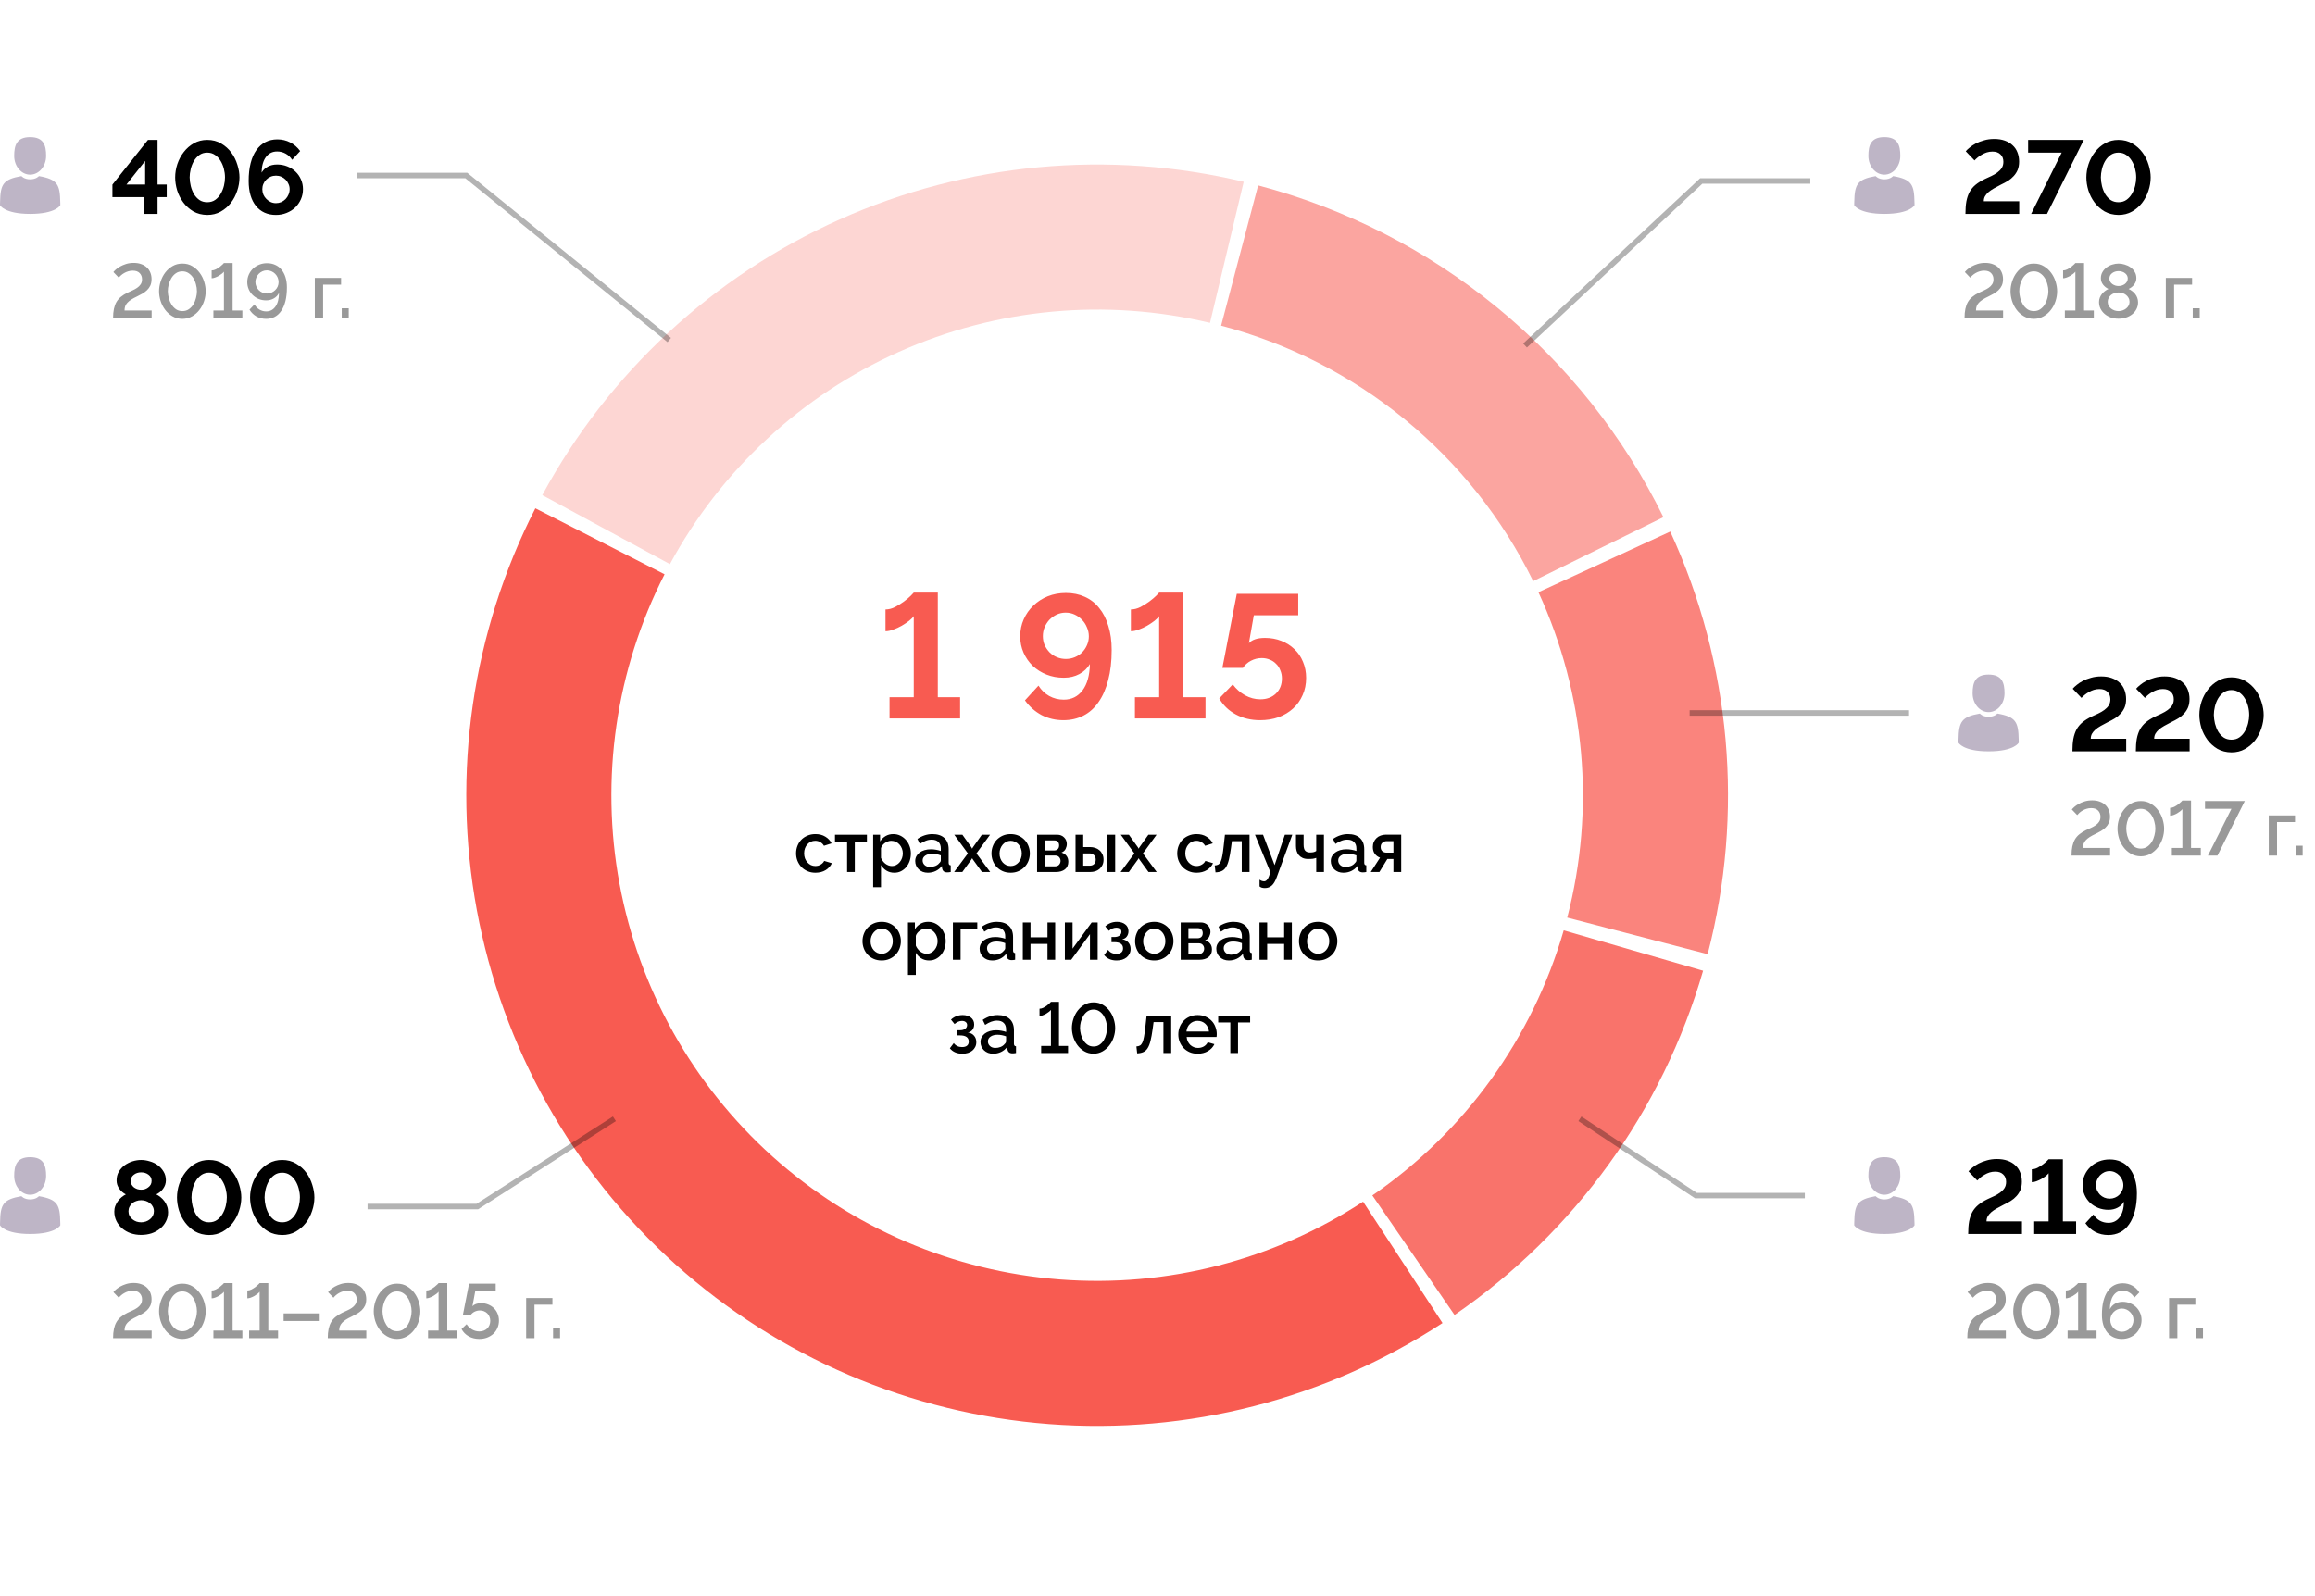 <svg width="422" height="291" viewBox="0 0 422 291" fill="none" xmlns="http://www.w3.org/2000/svg">
<g filter="url(#filter0_d)">
<path d="M304.467 90.924C315.571 115.052 317.98 142.279 311.287 167.981L285.691 161.315C290.844 141.525 288.989 120.56 280.44 101.982L304.467 90.924Z" fill="#FA847D"/>
<path d="M310.457 171C303.061 196.53 287.05 218.709 265.147 233.766L250.163 211.97C267.028 200.376 279.356 183.298 285.051 163.64L310.457 171Z" fill="#F9736B"/>
<path d="M229.344 27.806C245.273 32.009 260.113 39.586 272.86 50.023C285.606 60.46 295.961 73.514 303.224 88.302L279.483 99.962C273.891 88.576 265.917 78.525 256.103 70.488C246.288 62.451 234.861 56.617 222.595 53.381L229.344 27.806Z" fill="#FBA5A0"/>
<path d="M98.855 84.275C110.904 62.005 129.967 44.334 153.085 34.004C176.203 23.675 202.084 21.264 226.713 27.146L220.568 52.872C201.605 48.343 181.676 50.2 163.875 58.153C146.074 66.107 131.396 79.714 122.118 96.862L98.855 84.275Z" fill="#FDD6D3"/>
<path d="M262.955 235.24C241.734 249.123 216.518 255.602 191.232 253.669C165.947 251.736 142.009 241.499 123.145 224.552C104.28 207.604 91.546 184.896 86.924 159.961C82.303 135.027 86.053 109.263 97.591 86.681L121.145 98.715C112.261 116.104 109.373 135.941 112.932 155.141C116.49 174.341 126.295 191.826 140.821 204.876C155.347 217.925 173.779 225.808 193.249 227.296C212.719 228.785 232.135 223.796 248.475 213.106L262.955 235.24Z" fill="#F85B51"/>
</g>
<path d="M20.616 58C20.616 57.347 20.667 56.782 20.77 56.306C20.873 55.83 21.027 55.415 21.232 55.06C21.447 54.696 21.717 54.383 22.044 54.122C22.371 53.851 22.763 53.604 23.22 53.38C23.528 53.231 23.841 53.086 24.158 52.946C24.475 52.806 24.76 52.647 25.012 52.47C25.273 52.293 25.483 52.083 25.642 51.84C25.81 51.597 25.894 51.294 25.894 50.93C25.894 50.473 25.749 50.095 25.46 49.796C25.18 49.497 24.76 49.348 24.2 49.348C23.901 49.348 23.621 49.39 23.36 49.474C23.108 49.549 22.87 49.651 22.646 49.782C22.431 49.903 22.24 50.039 22.072 50.188C21.904 50.337 21.764 50.482 21.652 50.622L20.672 49.6C20.765 49.479 20.915 49.325 21.12 49.138C21.335 48.951 21.596 48.769 21.904 48.592C22.221 48.415 22.585 48.261 22.996 48.13C23.416 47.999 23.878 47.934 24.382 47.934C24.914 47.934 25.381 48.013 25.782 48.172C26.193 48.321 26.533 48.531 26.804 48.802C27.075 49.063 27.28 49.376 27.42 49.74C27.56 50.095 27.63 50.482 27.63 50.902C27.63 51.35 27.555 51.737 27.406 52.064C27.257 52.381 27.056 52.661 26.804 52.904C26.561 53.137 26.281 53.347 25.964 53.534C25.647 53.711 25.32 53.884 24.984 54.052C24.564 54.248 24.209 54.439 23.92 54.626C23.631 54.813 23.393 55.009 23.206 55.214C23.029 55.41 22.898 55.625 22.814 55.858C22.739 56.082 22.702 56.334 22.702 56.614H27.644V58H20.616ZM33.253 58.14C32.553 58.131 31.937 57.967 31.405 57.65C30.873 57.333 30.43 56.931 30.075 56.446C29.72 55.961 29.45 55.424 29.263 54.836C29.085 54.239 28.997 53.66 28.997 53.1C28.997 52.503 29.095 51.905 29.291 51.308C29.487 50.701 29.767 50.16 30.131 49.684C30.504 49.199 30.952 48.807 31.475 48.508C31.997 48.209 32.59 48.06 33.253 48.06C33.953 48.06 34.564 48.223 35.087 48.55C35.619 48.867 36.062 49.273 36.417 49.768C36.781 50.263 37.051 50.809 37.229 51.406C37.406 51.994 37.495 52.559 37.495 53.1C37.495 53.707 37.397 54.309 37.201 54.906C37.005 55.503 36.72 56.04 36.347 56.516C35.983 56.992 35.539 57.379 35.017 57.678C34.494 57.977 33.906 58.131 33.253 58.14ZM30.593 53.1C30.602 53.52 30.663 53.949 30.775 54.388C30.896 54.817 31.064 55.205 31.279 55.55C31.503 55.895 31.778 56.18 32.105 56.404C32.431 56.619 32.814 56.726 33.253 56.726C33.71 56.726 34.102 56.609 34.429 56.376C34.765 56.143 35.04 55.849 35.255 55.494C35.469 55.139 35.628 54.747 35.731 54.318C35.843 53.889 35.899 53.483 35.899 53.1C35.899 52.68 35.838 52.255 35.717 51.826C35.605 51.387 35.437 50.995 35.213 50.65C34.989 50.305 34.714 50.025 34.387 49.81C34.06 49.586 33.682 49.474 33.253 49.474C32.795 49.474 32.399 49.591 32.063 49.824C31.727 50.057 31.451 50.356 31.237 50.72C31.022 51.075 30.859 51.467 30.747 51.896C30.644 52.316 30.593 52.717 30.593 53.1ZM44.181 56.614V58H38.903V56.614H40.821V49.53C40.746 49.642 40.62 49.768 40.443 49.908C40.275 50.039 40.083 50.169 39.868 50.3C39.654 50.421 39.43 50.524 39.197 50.608C38.972 50.692 38.767 50.734 38.581 50.734V49.306C38.833 49.306 39.089 49.241 39.35 49.11C39.612 48.97 39.85 48.821 40.065 48.662C40.279 48.494 40.456 48.34 40.596 48.2C40.736 48.06 40.811 47.981 40.821 47.962H42.403V56.614H44.181ZM45.074 51.434C45.074 50.949 45.168 50.496 45.354 50.076C45.541 49.656 45.793 49.292 46.11 48.984C46.437 48.676 46.82 48.433 47.258 48.256C47.697 48.079 48.168 47.99 48.672 47.99C49.223 47.99 49.722 48.093 50.17 48.298C50.618 48.494 50.996 48.783 51.304 49.166C51.622 49.539 51.864 49.997 52.032 50.538C52.21 51.079 52.298 51.695 52.298 52.386C52.298 53.338 52.21 54.173 52.032 54.892C51.855 55.601 51.598 56.199 51.262 56.684C50.936 57.169 50.539 57.533 50.072 57.776C49.606 58.019 49.088 58.14 48.518 58.14C47.874 58.14 47.286 57.995 46.754 57.706C46.232 57.407 45.807 56.992 45.48 56.46L46.39 55.508C46.605 55.9 46.904 56.213 47.286 56.446C47.669 56.67 48.084 56.782 48.532 56.782C49.232 56.782 49.792 56.488 50.212 55.9C50.632 55.312 50.847 54.481 50.856 53.408C50.66 53.828 50.352 54.159 49.932 54.402C49.522 54.645 49.05 54.766 48.518 54.766C48.033 54.766 47.58 54.682 47.16 54.514C46.74 54.337 46.376 54.099 46.068 53.8C45.76 53.501 45.518 53.151 45.34 52.75C45.163 52.339 45.074 51.901 45.074 51.434ZM48.658 49.292C48.369 49.292 48.098 49.348 47.846 49.46C47.594 49.572 47.37 49.726 47.174 49.922C46.988 50.118 46.838 50.347 46.726 50.608C46.614 50.86 46.558 51.131 46.558 51.42C46.558 51.709 46.614 51.98 46.726 52.232C46.838 52.484 46.988 52.708 47.174 52.904C47.37 53.091 47.594 53.24 47.846 53.352C48.108 53.464 48.383 53.52 48.672 53.52C48.962 53.52 49.232 53.464 49.484 53.352C49.746 53.24 49.97 53.091 50.156 52.904C50.352 52.717 50.506 52.498 50.618 52.246C50.73 51.985 50.786 51.714 50.786 51.434C50.786 51.145 50.73 50.869 50.618 50.608C50.506 50.347 50.352 50.118 50.156 49.922C49.96 49.726 49.732 49.572 49.47 49.46C49.218 49.348 48.948 49.292 48.658 49.292ZM62.175 51.896H58.9V58H57.388V50.678H62.175V51.896ZM62.294 58V56.208H63.568V58H62.294Z" fill="black" fill-opacity="0.4"/>
<path d="M26.175 39V35.941H20.494V33.661L26.973 25.51H28.721V33.642H30.393V35.941H28.721V39H26.175ZM23.059 33.642H26.46V29.348L23.059 33.642ZM37.783 39.19C36.82 39.177 35.971 38.962 35.237 38.544C34.515 38.113 33.907 37.569 33.413 36.91C32.919 36.239 32.545 35.504 32.292 34.706C32.051 33.895 31.931 33.11 31.931 32.35C31.931 31.539 32.064 30.729 32.33 29.918C32.608 29.095 33.001 28.36 33.508 27.714C34.014 27.055 34.629 26.523 35.351 26.118C36.073 25.713 36.883 25.51 37.783 25.51C38.745 25.51 39.594 25.732 40.329 26.175C41.063 26.606 41.678 27.157 42.172 27.828C42.666 28.499 43.033 29.24 43.274 30.051C43.527 30.849 43.654 31.615 43.654 32.35C43.654 33.173 43.514 33.99 43.236 34.801C42.97 35.612 42.584 36.346 42.077 37.005C41.57 37.651 40.956 38.177 40.234 38.582C39.512 38.987 38.695 39.19 37.783 39.19ZM34.572 32.35C34.584 32.882 34.654 33.414 34.781 33.946C34.92 34.478 35.117 34.966 35.37 35.409C35.636 35.84 35.965 36.194 36.358 36.473C36.763 36.739 37.238 36.872 37.783 36.872C38.353 36.872 38.84 36.726 39.246 36.435C39.651 36.144 39.98 35.776 40.234 35.333C40.5 34.877 40.696 34.389 40.823 33.87C40.95 33.338 41.013 32.831 41.013 32.35C41.013 31.818 40.943 31.286 40.804 30.754C40.664 30.222 40.462 29.741 40.196 29.31C39.93 28.867 39.594 28.512 39.189 28.246C38.783 27.967 38.315 27.828 37.783 27.828C37.225 27.828 36.744 27.974 36.339 28.265C35.934 28.556 35.598 28.93 35.332 29.386C35.078 29.829 34.889 30.317 34.762 30.849C34.635 31.381 34.572 31.881 34.572 32.35ZM55.228 34.497C55.228 35.156 55.101 35.77 54.848 36.34C54.595 36.91 54.246 37.41 53.803 37.841C53.36 38.259 52.834 38.588 52.226 38.829C51.631 39.07 50.985 39.19 50.288 39.19C49.528 39.19 48.838 39.051 48.217 38.772C47.609 38.493 47.09 38.088 46.659 37.556C46.228 37.024 45.899 36.378 45.671 35.618C45.443 34.845 45.329 33.971 45.329 32.996C45.329 31.767 45.449 30.684 45.69 29.747C45.931 28.797 46.279 28.005 46.735 27.372C47.191 26.726 47.742 26.238 48.388 25.909C49.034 25.58 49.756 25.415 50.554 25.415C51.403 25.415 52.182 25.599 52.891 25.966C53.613 26.333 54.221 26.859 54.715 27.543L53.252 29.139C52.948 28.658 52.555 28.284 52.074 28.018C51.593 27.752 51.073 27.619 50.516 27.619C49.667 27.619 48.99 27.955 48.483 28.626C47.976 29.297 47.71 30.247 47.685 31.476C47.951 31.02 48.325 30.659 48.806 30.393C49.3 30.127 49.87 29.994 50.516 29.994C51.175 29.994 51.789 30.108 52.359 30.336C52.942 30.564 53.442 30.881 53.86 31.286C54.291 31.691 54.626 32.173 54.867 32.73C55.108 33.275 55.228 33.864 55.228 34.497ZM50.307 37.043C50.636 37.043 50.953 36.98 51.257 36.853C51.561 36.714 51.827 36.53 52.055 36.302C52.283 36.061 52.46 35.789 52.587 35.485C52.726 35.168 52.796 34.839 52.796 34.497C52.796 34.155 52.726 33.838 52.587 33.547C52.46 33.243 52.283 32.977 52.055 32.749C51.827 32.521 51.561 32.344 51.257 32.217C50.966 32.09 50.649 32.027 50.307 32.027C49.965 32.027 49.642 32.09 49.338 32.217C49.034 32.344 48.768 32.521 48.54 32.749C48.312 32.977 48.135 33.243 48.008 33.547C47.881 33.838 47.818 34.155 47.818 34.497C47.818 34.839 47.881 35.168 48.008 35.485C48.147 35.789 48.331 36.055 48.559 36.283C48.787 36.511 49.047 36.695 49.338 36.834C49.642 36.973 49.965 37.043 50.307 37.043Z" fill="black"/>
<path d="M0.006 37.075C-0.004 37.042 0.001 36.96 0.006 37.075Z" fill="#BEB5C6"/>
<path d="M10.992 37.163C10.998 36.944 11.008 37.132 10.992 37.163Z" fill="#BEB5C6"/>
<path d="M10.99 36.936C10.936 33.642 10.492 32.703 7.094 32.109C7.094 32.109 6.616 32.7 5.501 32.7C4.386 32.7 3.908 32.109 3.908 32.109C0.547 32.697 0.076 33.622 0.014 36.829C0.009 37.09 0.006 37.104 0.005 37.074C0.006 37.131 0.006 37.236 0.006 37.42C0.006 37.42 0.815 39 5.501 39C10.187 39 10.996 37.42 10.996 37.42C10.996 37.302 10.996 37.22 10.996 37.164C10.995 37.183 10.993 37.146 10.99 36.936Z" fill="#BEB5C6"/>
<path d="M5.497 31.847C7.103 31.847 8.406 30.314 8.406 28.424C8.406 26.533 7.978 25 5.497 25C3.015 25 2.587 26.533 2.587 28.424C2.587 30.314 3.89 31.847 5.497 31.847Z" fill="#BEB5C6"/>
<path d="M65 32H85L122 62" stroke="black" stroke-opacity="0.3"/>
<path d="M329 218H309.145L288 204" stroke="black" stroke-opacity="0.3"/>
<path d="M358.616 244C358.616 243.347 358.667 242.782 358.77 242.306C358.873 241.83 359.027 241.415 359.232 241.06C359.447 240.696 359.717 240.383 360.044 240.122C360.371 239.851 360.763 239.604 361.22 239.38C361.528 239.231 361.841 239.086 362.158 238.946C362.475 238.806 362.76 238.647 363.012 238.47C363.273 238.293 363.483 238.083 363.642 237.84C363.81 237.597 363.894 237.294 363.894 236.93C363.894 236.473 363.749 236.095 363.46 235.796C363.18 235.497 362.76 235.348 362.2 235.348C361.901 235.348 361.621 235.39 361.36 235.474C361.108 235.549 360.87 235.651 360.646 235.782C360.431 235.903 360.24 236.039 360.072 236.188C359.904 236.337 359.764 236.482 359.652 236.622L358.672 235.6C358.765 235.479 358.915 235.325 359.12 235.138C359.335 234.951 359.596 234.769 359.904 234.592C360.221 234.415 360.585 234.261 360.996 234.13C361.416 233.999 361.878 233.934 362.382 233.934C362.914 233.934 363.381 234.013 363.782 234.172C364.193 234.321 364.533 234.531 364.804 234.802C365.075 235.063 365.28 235.376 365.42 235.74C365.56 236.095 365.63 236.482 365.63 236.902C365.63 237.35 365.555 237.737 365.406 238.064C365.257 238.381 365.056 238.661 364.804 238.904C364.561 239.137 364.281 239.347 363.964 239.534C363.647 239.711 363.32 239.884 362.984 240.052C362.564 240.248 362.209 240.439 361.92 240.626C361.631 240.813 361.393 241.009 361.206 241.214C361.029 241.41 360.898 241.625 360.814 241.858C360.739 242.082 360.702 242.334 360.702 242.614H365.644V244H358.616ZM371.253 244.14C370.553 244.131 369.937 243.967 369.405 243.65C368.873 243.333 368.43 242.931 368.075 242.446C367.72 241.961 367.45 241.424 367.263 240.836C367.086 240.239 366.997 239.66 366.997 239.1C366.997 238.503 367.095 237.905 367.291 237.308C367.487 236.701 367.767 236.16 368.131 235.684C368.504 235.199 368.952 234.807 369.475 234.508C369.998 234.209 370.59 234.06 371.253 234.06C371.953 234.06 372.564 234.223 373.087 234.55C373.619 234.867 374.062 235.273 374.417 235.768C374.781 236.263 375.052 236.809 375.229 237.406C375.406 237.994 375.495 238.559 375.495 239.1C375.495 239.707 375.397 240.309 375.201 240.906C375.005 241.503 374.72 242.04 374.347 242.516C373.983 242.992 373.54 243.379 373.017 243.678C372.494 243.977 371.906 244.131 371.253 244.14ZM368.593 239.1C368.602 239.52 368.663 239.949 368.775 240.388C368.896 240.817 369.064 241.205 369.279 241.55C369.503 241.895 369.778 242.18 370.105 242.404C370.432 242.619 370.814 242.726 371.253 242.726C371.71 242.726 372.102 242.609 372.429 242.376C372.765 242.143 373.04 241.849 373.255 241.494C373.47 241.139 373.628 240.747 373.731 240.318C373.843 239.889 373.899 239.483 373.899 239.1C373.899 238.68 373.838 238.255 373.717 237.826C373.605 237.387 373.437 236.995 373.213 236.65C372.989 236.305 372.714 236.025 372.387 235.81C372.06 235.586 371.682 235.474 371.253 235.474C370.796 235.474 370.399 235.591 370.063 235.824C369.727 236.057 369.452 236.356 369.237 236.72C369.022 237.075 368.859 237.467 368.747 237.896C368.644 238.316 368.593 238.717 368.593 239.1ZM382.181 242.614V244H376.903V242.614H378.821V235.53C378.746 235.642 378.62 235.768 378.443 235.908C378.275 236.039 378.083 236.169 377.869 236.3C377.654 236.421 377.43 236.524 377.197 236.608C376.973 236.692 376.767 236.734 376.581 236.734V235.306C376.833 235.306 377.089 235.241 377.351 235.11C377.612 234.97 377.85 234.821 378.065 234.662C378.279 234.494 378.457 234.34 378.597 234.2C378.737 234.06 378.811 233.981 378.821 233.962H380.403V242.614H382.181ZM390.382 240.696C390.382 241.172 390.289 241.62 390.102 242.04C389.925 242.46 389.673 242.829 389.346 243.146C389.029 243.454 388.651 243.697 388.212 243.874C387.774 244.051 387.302 244.14 386.798 244.14C386.248 244.14 385.748 244.042 385.3 243.846C384.852 243.641 384.47 243.351 384.152 242.978C383.835 242.595 383.588 242.133 383.41 241.592C383.242 241.041 383.158 240.421 383.158 239.73C383.158 238.778 383.247 237.947 383.424 237.238C383.611 236.519 383.868 235.922 384.194 235.446C384.521 234.961 384.918 234.597 385.384 234.354C385.851 234.111 386.374 233.99 386.952 233.99C387.587 233.99 388.166 234.135 388.688 234.424C389.22 234.713 389.65 235.124 389.976 235.656L389.066 236.608C388.852 236.216 388.553 235.908 388.17 235.684C387.797 235.451 387.382 235.334 386.924 235.334C386.224 235.334 385.664 235.633 385.244 236.23C384.834 236.818 384.619 237.649 384.6 238.722C384.806 238.302 385.114 237.971 385.524 237.728C385.935 237.485 386.406 237.364 386.938 237.364C387.424 237.364 387.876 237.453 388.296 237.63C388.716 237.798 389.08 238.031 389.388 238.33C389.696 238.629 389.939 238.983 390.116 239.394C390.294 239.795 390.382 240.229 390.382 240.696ZM386.798 242.824C387.088 242.824 387.358 242.768 387.61 242.656C387.872 242.544 388.096 242.39 388.282 242.194C388.478 241.998 388.632 241.774 388.744 241.522C388.856 241.261 388.912 240.985 388.912 240.696C388.912 240.407 388.856 240.136 388.744 239.884C388.632 239.632 388.478 239.413 388.282 239.226C388.096 239.03 387.872 238.876 387.61 238.764C387.358 238.652 387.088 238.596 386.798 238.596C386.509 238.596 386.234 238.652 385.972 238.764C385.72 238.876 385.496 239.03 385.3 239.226C385.114 239.413 384.964 239.632 384.852 239.884C384.74 240.136 384.684 240.407 384.684 240.696C384.684 240.985 384.74 241.261 384.852 241.522C384.964 241.774 385.114 241.998 385.3 242.194C385.496 242.39 385.72 242.544 385.972 242.656C386.234 242.768 386.509 242.824 386.798 242.824ZM400.189 237.896H396.913V244H395.401V236.678H400.189V237.896ZM400.307 244V242.208H401.581V244H400.307Z" fill="black" fill-opacity="0.4"/>
<path d="M358.779 225C358.779 224.126 358.836 223.366 358.95 222.72C359.077 222.061 359.273 221.485 359.539 220.991C359.818 220.497 360.179 220.066 360.622 219.699C361.065 219.332 361.61 218.99 362.256 218.673C362.674 218.47 363.086 218.28 363.491 218.103C363.896 217.913 364.264 217.698 364.593 217.457C364.922 217.216 365.188 216.944 365.391 216.64C365.594 216.323 365.695 215.943 365.695 215.5C365.695 214.93 365.518 214.48 365.163 214.151C364.821 213.809 364.333 213.638 363.7 213.638C363.345 213.638 363.003 213.689 362.674 213.79C362.357 213.891 362.06 214.024 361.781 214.189C361.502 214.341 361.249 214.512 361.021 214.702C360.793 214.892 360.597 215.076 360.432 215.253L358.836 213.581C359.001 213.378 359.241 213.15 359.558 212.897C359.875 212.631 360.248 212.384 360.679 212.156C361.122 211.928 361.623 211.738 362.18 211.586C362.737 211.421 363.352 211.339 364.023 211.339C364.758 211.339 365.404 211.44 365.961 211.643C366.531 211.846 367.006 212.131 367.386 212.498C367.779 212.853 368.07 213.283 368.26 213.79C368.463 214.297 368.564 214.854 368.564 215.462C368.564 216.045 368.475 216.551 368.298 216.982C368.121 217.4 367.88 217.774 367.576 218.103C367.285 218.432 366.936 218.724 366.531 218.977C366.138 219.218 365.714 219.446 365.258 219.661C364.777 219.902 364.34 220.136 363.947 220.364C363.567 220.579 363.238 220.807 362.959 221.048C362.693 221.289 362.484 221.542 362.332 221.808C362.193 222.074 362.123 222.372 362.123 222.701H368.583V225H358.779ZM378.452 222.701V225H370.814V222.701H373.436V213.923C373.334 214.075 373.163 214.246 372.923 214.436C372.695 214.613 372.429 214.791 372.125 214.968C371.833 215.133 371.529 215.272 371.213 215.386C370.909 215.5 370.63 215.557 370.377 215.557V213.201C370.719 213.201 371.067 213.112 371.422 212.935C371.776 212.745 372.099 212.542 372.391 212.327C372.695 212.099 372.942 211.89 373.132 211.7C373.322 211.51 373.423 211.402 373.436 211.377H376.039V222.701H378.452ZM379.634 216.108C379.634 215.449 379.761 214.835 380.014 214.265C380.267 213.695 380.616 213.201 381.059 212.783C381.502 212.352 382.022 212.017 382.617 211.776C383.225 211.535 383.877 211.415 384.574 211.415C385.334 211.415 386.018 211.554 386.626 211.833C387.247 212.112 387.766 212.517 388.184 213.049C388.615 213.568 388.944 214.214 389.172 214.987C389.413 215.747 389.533 216.615 389.533 217.59C389.533 218.819 389.406 219.908 389.153 220.858C388.912 221.795 388.564 222.587 388.108 223.233C387.665 223.879 387.12 224.367 386.474 224.696C385.828 225.025 385.106 225.19 384.308 225.19C383.459 225.19 382.674 225.006 381.952 224.639C381.243 224.259 380.641 223.727 380.147 223.043L381.61 221.447C381.914 221.928 382.3 222.302 382.769 222.568C383.25 222.834 383.776 222.967 384.346 222.967C385.195 222.967 385.872 222.631 386.379 221.96C386.886 221.289 387.152 220.339 387.177 219.11C386.911 219.566 386.531 219.927 386.037 220.193C385.543 220.459 384.979 220.592 384.346 220.592C383.675 220.592 383.054 220.478 382.484 220.25C381.914 220.022 381.414 219.705 380.983 219.3C380.565 218.895 380.236 218.42 379.995 217.875C379.754 217.33 379.634 216.741 379.634 216.108ZM384.555 213.543C384.213 213.543 383.89 213.613 383.586 213.752C383.295 213.891 383.035 214.075 382.807 214.303C382.592 214.531 382.414 214.803 382.275 215.12C382.148 215.424 382.085 215.747 382.085 216.089C382.085 216.431 382.148 216.754 382.275 217.058C382.414 217.349 382.592 217.609 382.807 217.837C383.035 218.065 383.301 218.242 383.605 218.369C383.909 218.496 384.232 218.559 384.574 218.559C384.916 218.559 385.239 218.496 385.543 218.369C385.847 218.242 386.107 218.071 386.322 217.856C386.55 217.628 386.727 217.368 386.854 217.077C386.993 216.773 387.063 216.45 387.063 216.108C387.063 215.766 386.993 215.443 386.854 215.139C386.727 214.822 386.55 214.55 386.322 214.322C386.094 214.081 385.828 213.891 385.524 213.752C385.22 213.613 384.897 213.543 384.555 213.543Z" fill="black"/>
<path d="M338.006 223.075C337.996 223.042 338.001 222.96 338.006 223.075Z" fill="#BEB5C6"/>
<path d="M348.992 223.163C348.998 222.944 349.008 223.132 348.992 223.163Z" fill="#BEB5C6"/>
<path d="M348.99 222.936C348.936 219.642 348.492 218.703 345.094 218.109C345.094 218.109 344.616 218.7 343.501 218.7C342.386 218.7 341.908 218.109 341.908 218.109C338.547 218.697 338.076 219.622 338.014 222.829C338.009 223.091 338.006 223.104 338.005 223.074C338.006 223.131 338.006 223.236 338.006 223.42C338.006 223.42 338.815 225 343.501 225C348.187 225 348.996 223.42 348.996 223.42C348.996 223.302 348.996 223.22 348.996 223.164C348.995 223.183 348.993 223.146 348.99 222.936Z" fill="#BEB5C6"/>
<path d="M343.497 217.847C345.103 217.847 346.406 216.314 346.406 214.423C346.406 212.533 345.978 211 343.497 211C341.015 211 340.587 212.533 340.587 214.423C340.587 216.314 341.89 217.847 343.497 217.847Z" fill="#BEB5C6"/>
<path d="M330 33H310.114L278 63" stroke="black" stroke-opacity="0.3"/>
<path d="M358.117 58C358.117 57.347 358.168 56.782 358.271 56.306C358.373 55.83 358.527 55.415 358.733 55.06C358.947 54.696 359.218 54.383 359.545 54.122C359.871 53.851 360.263 53.604 360.721 53.38C361.029 53.231 361.341 53.086 361.659 52.946C361.976 52.806 362.261 52.647 362.513 52.47C362.774 52.293 362.984 52.083 363.143 51.84C363.311 51.597 363.395 51.294 363.395 50.93C363.395 50.473 363.25 50.095 362.961 49.796C362.681 49.497 362.261 49.348 361.701 49.348C361.402 49.348 361.122 49.39 360.861 49.474C360.609 49.549 360.371 49.651 360.147 49.782C359.932 49.903 359.741 50.039 359.573 50.188C359.405 50.337 359.265 50.482 359.153 50.622L358.173 49.6C358.266 49.479 358.415 49.325 358.621 49.138C358.835 48.951 359.097 48.769 359.405 48.592C359.722 48.415 360.086 48.261 360.497 48.13C360.917 47.999 361.379 47.934 361.883 47.934C362.415 47.934 362.881 48.013 363.283 48.172C363.693 48.321 364.034 48.531 364.305 48.802C364.575 49.063 364.781 49.376 364.921 49.74C365.061 50.095 365.131 50.482 365.131 50.902C365.131 51.35 365.056 51.737 364.907 52.064C364.757 52.381 364.557 52.661 364.305 52.904C364.062 53.137 363.782 53.347 363.465 53.534C363.147 53.711 362.821 53.884 362.485 54.052C362.065 54.248 361.71 54.439 361.421 54.626C361.131 54.813 360.893 55.009 360.707 55.214C360.529 55.41 360.399 55.625 360.315 55.858C360.24 56.082 360.203 56.334 360.203 56.614H365.145V58H358.117ZM370.753 58.14C370.053 58.131 369.437 57.967 368.905 57.65C368.373 57.333 367.93 56.931 367.575 56.446C367.221 55.961 366.95 55.424 366.763 54.836C366.586 54.239 366.497 53.66 366.497 53.1C366.497 52.503 366.595 51.905 366.791 51.308C366.987 50.701 367.267 50.16 367.631 49.684C368.005 49.199 368.453 48.807 368.975 48.508C369.498 48.209 370.091 48.06 370.753 48.06C371.453 48.06 372.065 48.223 372.587 48.55C373.119 48.867 373.563 49.273 373.917 49.768C374.281 50.263 374.552 50.809 374.729 51.406C374.907 51.994 374.995 52.559 374.995 53.1C374.995 53.707 374.897 54.309 374.701 54.906C374.505 55.503 374.221 56.04 373.847 56.516C373.483 56.992 373.04 57.379 372.517 57.678C371.995 57.977 371.407 58.131 370.753 58.14ZM368.093 53.1C368.103 53.52 368.163 53.949 368.275 54.388C368.397 54.817 368.565 55.205 368.779 55.55C369.003 55.895 369.279 56.18 369.605 56.404C369.932 56.619 370.315 56.726 370.753 56.726C371.211 56.726 371.603 56.609 371.929 56.376C372.265 56.143 372.541 55.849 372.755 55.494C372.97 55.139 373.129 54.747 373.231 54.318C373.343 53.889 373.399 53.483 373.399 53.1C373.399 52.68 373.339 52.255 373.217 51.826C373.105 51.387 372.937 50.995 372.713 50.65C372.489 50.305 372.214 50.025 371.887 49.81C371.561 49.586 371.183 49.474 370.753 49.474C370.296 49.474 369.899 49.591 369.563 49.824C369.227 50.057 368.952 50.356 368.737 50.72C368.523 51.075 368.359 51.467 368.247 51.896C368.145 52.316 368.093 52.717 368.093 53.1ZM381.681 56.614V58H376.403V56.614H378.321V49.53C378.246 49.642 378.12 49.768 377.943 49.908C377.775 50.039 377.584 50.169 377.369 50.3C377.154 50.421 376.93 50.524 376.697 50.608C376.473 50.692 376.268 50.734 376.081 50.734V49.306C376.333 49.306 376.59 49.241 376.851 49.11C377.112 48.97 377.35 48.821 377.565 48.662C377.78 48.494 377.957 48.34 378.097 48.2C378.237 48.06 378.312 47.981 378.321 47.962H379.903V56.614H381.681ZM389.743 55.13C389.743 55.578 389.645 55.989 389.449 56.362C389.262 56.726 389.006 57.039 388.679 57.3C388.352 57.561 387.974 57.762 387.545 57.902C387.116 58.042 386.658 58.112 386.173 58.112C385.678 58.112 385.212 58.037 384.773 57.888C384.344 57.729 383.97 57.515 383.653 57.244C383.336 56.973 383.084 56.651 382.897 56.278C382.72 55.905 382.631 55.499 382.631 55.06C382.631 54.771 382.682 54.5 382.785 54.248C382.888 53.996 383.018 53.772 383.177 53.576C383.345 53.371 383.532 53.193 383.737 53.044C383.942 52.895 384.148 52.773 384.353 52.68C383.97 52.512 383.644 52.255 383.373 51.91C383.102 51.565 382.967 51.173 382.967 50.734C382.967 50.305 383.065 49.927 383.261 49.6C383.457 49.264 383.709 48.984 384.017 48.76C384.325 48.527 384.67 48.354 385.053 48.242C385.436 48.121 385.814 48.06 386.187 48.06C386.56 48.06 386.938 48.121 387.321 48.242C387.713 48.354 388.063 48.522 388.371 48.746C388.688 48.97 388.945 49.25 389.141 49.586C389.337 49.913 389.435 50.291 389.435 50.72C389.435 51.159 389.295 51.555 389.015 51.91C388.744 52.255 388.413 52.512 388.021 52.68C388.245 52.783 388.46 52.913 388.665 53.072C388.88 53.221 389.066 53.403 389.225 53.618C389.384 53.823 389.51 54.052 389.603 54.304C389.696 54.556 389.743 54.831 389.743 55.13ZM388.189 55.032C388.189 54.761 388.128 54.523 388.007 54.318C387.895 54.103 387.741 53.921 387.545 53.772C387.358 53.623 387.144 53.511 386.901 53.436C386.668 53.361 386.43 53.324 386.187 53.324C385.935 53.324 385.688 53.366 385.445 53.45C385.212 53.525 385.002 53.637 384.815 53.786C384.638 53.935 384.493 54.117 384.381 54.332C384.269 54.537 384.213 54.771 384.213 55.032C384.213 55.293 384.269 55.531 384.381 55.746C384.502 55.951 384.656 56.129 384.843 56.278C385.03 56.418 385.24 56.53 385.473 56.614C385.716 56.689 385.958 56.726 386.201 56.726C386.453 56.726 386.696 56.684 386.929 56.6C387.172 56.516 387.386 56.399 387.573 56.25C387.76 56.101 387.909 55.923 388.021 55.718C388.133 55.513 388.189 55.284 388.189 55.032ZM384.521 50.79C384.521 51.014 384.572 51.21 384.675 51.378C384.778 51.546 384.908 51.686 385.067 51.798C385.226 51.91 385.403 51.999 385.599 52.064C385.795 52.12 385.991 52.148 386.187 52.148C386.383 52.148 386.579 52.12 386.775 52.064C386.98 51.999 387.162 51.91 387.321 51.798C387.48 51.677 387.61 51.532 387.713 51.364C387.816 51.187 387.867 50.986 387.867 50.762C387.867 50.557 387.82 50.375 387.727 50.216C387.634 50.048 387.508 49.908 387.349 49.796C387.2 49.675 387.022 49.586 386.817 49.53C386.621 49.465 386.411 49.432 386.187 49.432C385.963 49.432 385.748 49.465 385.543 49.53C385.347 49.595 385.17 49.689 385.011 49.81C384.862 49.922 384.74 50.062 384.647 50.23C384.563 50.398 384.521 50.585 384.521 50.79ZM399.594 51.896H396.318V58H394.806V50.678H399.594V51.896ZM399.712 58V56.208H400.986V58H399.712Z" fill="black" fill-opacity="0.4"/>
<path d="M358.28 39C358.28 38.126 358.337 37.366 358.451 36.72C358.577 36.061 358.774 35.485 359.04 34.991C359.318 34.497 359.679 34.066 360.123 33.699C360.566 33.332 361.111 32.99 361.757 32.673C362.175 32.47 362.586 32.28 362.992 32.103C363.397 31.913 363.764 31.698 364.094 31.457C364.423 31.216 364.689 30.944 364.892 30.64C365.094 30.323 365.196 29.943 365.196 29.5C365.196 28.93 365.018 28.48 364.664 28.151C364.322 27.809 363.834 27.638 363.201 27.638C362.846 27.638 362.504 27.689 362.175 27.79C361.858 27.891 361.56 28.024 361.282 28.189C361.003 28.341 360.75 28.512 360.522 28.702C360.294 28.892 360.097 29.076 359.933 29.253L358.337 27.581C358.501 27.378 358.742 27.15 359.059 26.897C359.375 26.631 359.749 26.384 360.18 26.156C360.623 25.928 361.123 25.738 361.681 25.586C362.238 25.421 362.852 25.339 363.524 25.339C364.258 25.339 364.904 25.44 365.462 25.643C366.032 25.846 366.507 26.131 366.887 26.498C367.279 26.853 367.571 27.283 367.761 27.79C367.963 28.297 368.065 28.854 368.065 29.462C368.065 30.045 367.976 30.551 367.799 30.982C367.621 31.4 367.381 31.774 367.077 32.103C366.785 32.432 366.437 32.724 366.032 32.977C365.639 33.218 365.215 33.446 364.759 33.661C364.277 33.902 363.84 34.136 363.448 34.364C363.068 34.579 362.738 34.807 362.46 35.048C362.194 35.289 361.985 35.542 361.833 35.808C361.693 36.074 361.624 36.372 361.624 36.701H368.084V39H358.28ZM375.824 27.828H369.706V25.51H379.852L373.145 39H370.257L375.824 27.828ZM386.175 39.19C385.212 39.177 384.364 38.962 383.629 38.544C382.907 38.113 382.299 37.569 381.805 36.91C381.311 36.239 380.937 35.504 380.684 34.706C380.443 33.895 380.323 33.11 380.323 32.35C380.323 31.539 380.456 30.729 380.722 29.918C381.001 29.095 381.393 28.36 381.9 27.714C382.407 27.055 383.021 26.523 383.743 26.118C384.465 25.713 385.276 25.51 386.175 25.51C387.138 25.51 387.986 25.732 388.721 26.175C389.456 26.606 390.07 27.157 390.564 27.828C391.058 28.499 391.425 29.24 391.666 30.051C391.919 30.849 392.046 31.615 392.046 32.35C392.046 33.173 391.907 33.99 391.628 34.801C391.362 35.612 390.976 36.346 390.469 37.005C389.962 37.651 389.348 38.177 388.626 38.582C387.904 38.987 387.087 39.19 386.175 39.19ZM382.964 32.35C382.977 32.882 383.046 33.414 383.173 33.946C383.312 34.478 383.509 34.966 383.762 35.409C384.028 35.84 384.357 36.194 384.75 36.473C385.155 36.739 385.63 36.872 386.175 36.872C386.745 36.872 387.233 36.726 387.638 36.435C388.043 36.144 388.373 35.776 388.626 35.333C388.892 34.877 389.088 34.389 389.215 33.87C389.342 33.338 389.405 32.831 389.405 32.35C389.405 31.818 389.335 31.286 389.196 30.754C389.057 30.222 388.854 29.741 388.588 29.31C388.322 28.867 387.986 28.512 387.581 28.246C387.176 27.967 386.707 27.828 386.175 27.828C385.618 27.828 385.136 27.974 384.731 28.265C384.326 28.556 383.99 28.93 383.724 29.386C383.471 29.829 383.281 30.317 383.154 30.849C383.027 31.381 382.964 31.881 382.964 32.35Z" fill="black"/>
<path d="M338.006 37.075C337.996 37.042 338.001 36.96 338.006 37.075Z" fill="#BEB5C6"/>
<path d="M348.992 37.163C348.998 36.944 349.008 37.132 348.992 37.163Z" fill="#BEB5C6"/>
<path d="M348.99 36.936C348.936 33.642 348.492 32.703 345.094 32.109C345.094 32.109 344.616 32.7 343.501 32.7C342.386 32.7 341.908 32.109 341.908 32.109C338.547 32.697 338.076 33.622 338.014 36.829C338.009 37.09 338.006 37.104 338.005 37.074C338.006 37.131 338.006 37.236 338.006 37.42C338.006 37.42 338.815 39 343.501 39C348.187 39 348.996 37.42 348.996 37.42C348.996 37.302 348.996 37.22 348.996 37.164C348.995 37.183 348.993 37.146 348.99 36.936Z" fill="#BEB5C6"/>
<path d="M343.497 31.847C345.103 31.847 346.406 30.314 346.406 28.424C346.406 26.533 345.978 25 343.497 25C341.015 25 340.587 26.533 340.587 28.424C340.587 30.314 341.89 31.847 343.497 31.847Z" fill="#BEB5C6"/>
<path d="M377.617 156C377.617 155.347 377.669 154.782 377.771 154.306C377.874 153.83 378.028 153.415 378.233 153.06C378.448 152.696 378.719 152.383 379.045 152.122C379.372 151.851 379.764 151.604 380.221 151.38C380.529 151.231 380.842 151.086 381.159 150.946C381.477 150.806 381.761 150.647 382.013 150.47C382.275 150.293 382.485 150.083 382.643 149.84C382.811 149.597 382.895 149.294 382.895 148.93C382.895 148.473 382.751 148.095 382.461 147.796C382.181 147.497 381.761 147.348 381.201 147.348C380.903 147.348 380.623 147.39 380.361 147.474C380.109 147.549 379.871 147.651 379.647 147.782C379.433 147.903 379.241 148.039 379.073 148.188C378.905 148.337 378.765 148.482 378.653 148.622L377.673 147.6C377.767 147.479 377.916 147.325 378.121 147.138C378.336 146.951 378.597 146.769 378.905 146.592C379.223 146.415 379.587 146.261 379.997 146.13C380.417 145.999 380.879 145.934 381.383 145.934C381.915 145.934 382.382 146.013 382.783 146.172C383.194 146.321 383.535 146.531 383.805 146.802C384.076 147.063 384.281 147.376 384.421 147.74C384.561 148.095 384.631 148.482 384.631 148.902C384.631 149.35 384.557 149.737 384.407 150.064C384.258 150.381 384.057 150.661 383.805 150.904C383.563 151.137 383.283 151.347 382.965 151.534C382.648 151.711 382.321 151.884 381.985 152.052C381.565 152.248 381.211 152.439 380.921 152.626C380.632 152.813 380.394 153.009 380.207 153.214C380.03 153.41 379.899 153.625 379.815 153.858C379.741 154.082 379.703 154.334 379.703 154.614H384.645V156H377.617ZM390.254 156.14C389.554 156.131 388.938 155.967 388.406 155.65C387.874 155.333 387.431 154.931 387.076 154.446C386.721 153.961 386.451 153.424 386.264 152.836C386.087 152.239 385.998 151.66 385.998 151.1C385.998 150.503 386.096 149.905 386.292 149.308C386.488 148.701 386.768 148.16 387.132 147.684C387.505 147.199 387.953 146.807 388.476 146.508C388.999 146.209 389.591 146.06 390.254 146.06C390.954 146.06 391.565 146.223 392.088 146.55C392.62 146.867 393.063 147.273 393.418 147.768C393.782 148.263 394.053 148.809 394.23 149.406C394.407 149.994 394.496 150.559 394.496 151.1C394.496 151.707 394.398 152.309 394.202 152.906C394.006 153.503 393.721 154.04 393.348 154.516C392.984 154.992 392.541 155.379 392.018 155.678C391.495 155.977 390.907 156.131 390.254 156.14ZM387.594 151.1C387.603 151.52 387.664 151.949 387.776 152.388C387.897 152.817 388.065 153.205 388.28 153.55C388.504 153.895 388.779 154.18 389.106 154.404C389.433 154.619 389.815 154.726 390.254 154.726C390.711 154.726 391.103 154.609 391.43 154.376C391.766 154.143 392.041 153.849 392.256 153.494C392.471 153.139 392.629 152.747 392.732 152.318C392.844 151.889 392.9 151.483 392.9 151.1C392.9 150.68 392.839 150.255 392.718 149.826C392.606 149.387 392.438 148.995 392.214 148.65C391.99 148.305 391.715 148.025 391.388 147.81C391.061 147.586 390.683 147.474 390.254 147.474C389.797 147.474 389.4 147.591 389.064 147.824C388.728 148.057 388.453 148.356 388.238 148.72C388.023 149.075 387.86 149.467 387.748 149.896C387.645 150.316 387.594 150.717 387.594 151.1ZM401.182 154.614V156H395.904V154.614H397.822V147.53C397.747 147.642 397.621 147.768 397.444 147.908C397.276 148.039 397.084 148.169 396.87 148.3C396.655 148.421 396.431 148.524 396.198 148.608C395.974 148.692 395.768 148.734 395.582 148.734V147.306C395.834 147.306 396.09 147.241 396.352 147.11C396.613 146.97 396.851 146.821 397.066 146.662C397.28 146.494 397.458 146.34 397.598 146.2C397.738 146.06 397.812 145.981 397.822 145.962H399.404V154.614H401.182ZM406.766 147.474H401.95V146.06H409.202L404.218 156H402.482L406.766 147.474ZM418.356 149.896H415.08V156H413.568V148.678H418.356V149.896ZM418.474 156V154.208H419.748V156H418.474Z" fill="black" fill-opacity="0.4"/>
<path d="M377.78 137C377.78 136.126 377.837 135.366 377.951 134.72C378.078 134.061 378.274 133.485 378.54 132.991C378.819 132.497 379.18 132.066 379.623 131.699C380.067 131.332 380.611 130.99 381.257 130.673C381.675 130.47 382.087 130.28 382.492 130.103C382.898 129.913 383.265 129.698 383.594 129.457C383.924 129.216 384.19 128.944 384.392 128.64C384.595 128.323 384.696 127.943 384.696 127.5C384.696 126.93 384.519 126.48 384.164 126.151C383.822 125.809 383.335 125.638 382.701 125.638C382.347 125.638 382.005 125.689 381.675 125.79C381.359 125.891 381.061 126.024 380.782 126.189C380.504 126.341 380.25 126.512 380.022 126.702C379.794 126.892 379.598 127.076 379.433 127.253L377.837 125.581C378.002 125.378 378.243 125.15 378.559 124.897C378.876 124.631 379.25 124.384 379.68 124.156C380.124 123.928 380.624 123.738 381.181 123.586C381.739 123.421 382.353 123.339 383.024 123.339C383.759 123.339 384.405 123.44 384.962 123.643C385.532 123.846 386.007 124.131 386.387 124.498C386.78 124.853 387.071 125.283 387.261 125.79C387.464 126.297 387.565 126.854 387.565 127.462C387.565 128.045 387.477 128.551 387.299 128.982C387.122 129.4 386.881 129.774 386.577 130.103C386.286 130.432 385.938 130.724 385.532 130.977C385.14 131.218 384.715 131.446 384.259 131.661C383.778 131.902 383.341 132.136 382.948 132.364C382.568 132.579 382.239 132.807 381.96 133.048C381.694 133.289 381.485 133.542 381.333 133.808C381.194 134.074 381.124 134.372 381.124 134.701H387.584V137H377.78ZM389.34 137C389.34 136.126 389.397 135.366 389.511 134.72C389.637 134.061 389.834 133.485 390.1 132.991C390.378 132.497 390.739 132.066 391.183 131.699C391.626 131.332 392.171 130.99 392.817 130.673C393.235 130.47 393.646 130.28 394.052 130.103C394.457 129.913 394.824 129.698 395.154 129.457C395.483 129.216 395.749 128.944 395.952 128.64C396.154 128.323 396.256 127.943 396.256 127.5C396.256 126.93 396.078 126.48 395.724 126.151C395.382 125.809 394.894 125.638 394.261 125.638C393.906 125.638 393.564 125.689 393.235 125.79C392.918 125.891 392.62 126.024 392.342 126.189C392.063 126.341 391.81 126.512 391.582 126.702C391.354 126.892 391.157 127.076 390.993 127.253L389.397 125.581C389.561 125.378 389.802 125.15 390.119 124.897C390.435 124.631 390.809 124.384 391.24 124.156C391.683 123.928 392.183 123.738 392.741 123.586C393.298 123.421 393.912 123.339 394.584 123.339C395.318 123.339 395.964 123.44 396.522 123.643C397.092 123.846 397.567 124.131 397.947 124.498C398.339 124.853 398.631 125.283 398.821 125.79C399.023 126.297 399.125 126.854 399.125 127.462C399.125 128.045 399.036 128.551 398.859 128.982C398.681 129.4 398.441 129.774 398.137 130.103C397.845 130.432 397.497 130.724 397.092 130.977C396.699 131.218 396.275 131.446 395.819 131.661C395.337 131.902 394.9 132.136 394.508 132.364C394.128 132.579 393.798 132.807 393.52 133.048C393.254 133.289 393.045 133.542 392.893 133.808C392.753 134.074 392.684 134.372 392.684 134.701H399.144V137H389.34ZM406.77 137.19C405.808 137.177 404.959 136.962 404.224 136.544C403.502 136.113 402.894 135.569 402.4 134.91C401.906 134.239 401.533 133.504 401.279 132.706C401.039 131.895 400.918 131.11 400.918 130.35C400.918 129.539 401.051 128.729 401.317 127.918C401.596 127.095 401.989 126.36 402.495 125.714C403.002 125.055 403.616 124.523 404.338 124.118C405.06 123.713 405.871 123.51 406.77 123.51C407.733 123.51 408.582 123.732 409.316 124.175C410.051 124.606 410.665 125.157 411.159 125.828C411.653 126.499 412.021 127.24 412.261 128.051C412.515 128.849 412.641 129.615 412.641 130.35C412.641 131.173 412.502 131.99 412.223 132.801C411.957 133.612 411.571 134.346 411.064 135.005C410.558 135.651 409.943 136.177 409.221 136.582C408.499 136.987 407.682 137.19 406.77 137.19ZM403.559 130.35C403.572 130.882 403.642 131.414 403.768 131.946C403.908 132.478 404.104 132.966 404.357 133.409C404.623 133.84 404.953 134.194 405.345 134.473C405.751 134.739 406.226 134.872 406.77 134.872C407.34 134.872 407.828 134.726 408.233 134.435C408.639 134.144 408.968 133.776 409.221 133.333C409.487 132.877 409.684 132.389 409.81 131.87C409.937 131.338 410 130.831 410 130.35C410 129.818 409.931 129.286 409.791 128.754C409.652 128.222 409.449 127.741 409.183 127.31C408.917 126.867 408.582 126.512 408.176 126.246C407.771 125.967 407.302 125.828 406.77 125.828C406.213 125.828 405.732 125.974 405.326 126.265C404.921 126.556 404.585 126.93 404.319 127.386C404.066 127.829 403.876 128.317 403.749 128.849C403.623 129.381 403.559 129.881 403.559 130.35Z" fill="black"/>
<path d="M357.006 135.075C356.996 135.042 357.001 134.96 357.006 135.075Z" fill="#BEB5C6"/>
<path d="M367.992 135.163C367.998 134.944 368.008 135.132 367.992 135.163Z" fill="#BEB5C6"/>
<path d="M367.99 134.936C367.936 131.642 367.492 130.703 364.094 130.109C364.094 130.109 363.616 130.7 362.501 130.7C361.386 130.7 360.908 130.109 360.908 130.109C357.547 130.697 357.076 131.622 357.014 134.829C357.009 135.091 357.006 135.104 357.005 135.074C357.006 135.131 357.006 135.236 357.006 135.42C357.006 135.42 357.815 137 362.501 137C367.187 137 367.996 135.42 367.996 135.42C367.996 135.302 367.996 135.22 367.996 135.164C367.995 135.183 367.993 135.146 367.99 134.936Z" fill="#BEB5C6"/>
<path d="M362.497 129.847C364.103 129.847 365.406 128.314 365.406 126.423C365.406 124.533 364.978 123 362.497 123C360.015 123 359.587 124.533 359.587 126.423C359.587 128.314 360.89 129.847 362.497 129.847Z" fill="#BEB5C6"/>
<path d="M348 130H331.333H308" stroke="black" stroke-opacity="0.3"/>
<path d="M145.114 155.594C145.114 155.117 145.196 154.667 145.361 154.242C145.525 153.817 145.759 153.445 146.063 153.124C146.375 152.803 146.747 152.552 147.181 152.37C147.614 152.179 148.099 152.084 148.637 152.084C149.339 152.084 149.941 152.24 150.444 152.552C150.955 152.855 151.336 153.263 151.588 153.774L150.197 154.216C150.032 153.93 149.811 153.709 149.534 153.553C149.256 153.388 148.949 153.306 148.611 153.306C148.325 153.306 148.056 153.362 147.805 153.475C147.562 153.588 147.35 153.748 147.168 153.956C146.986 154.155 146.843 154.394 146.739 154.671C146.635 154.948 146.583 155.256 146.583 155.594C146.583 155.923 146.635 156.231 146.739 156.517C146.851 156.794 146.999 157.037 147.181 157.245C147.371 157.453 147.588 157.618 147.831 157.739C148.082 157.852 148.346 157.908 148.624 157.908C148.797 157.908 148.97 157.886 149.144 157.843C149.317 157.791 149.473 157.722 149.612 157.635C149.759 157.548 149.885 157.449 149.989 157.336C150.101 157.223 150.184 157.102 150.236 156.972L151.64 157.388C151.414 157.899 151.037 158.32 150.509 158.649C149.98 158.97 149.356 159.13 148.637 159.13C148.108 159.13 147.627 159.035 147.194 158.844C146.76 158.653 146.388 158.398 146.076 158.077C145.772 157.748 145.534 157.371 145.361 156.946C145.196 156.521 145.114 156.071 145.114 155.594ZM155.82 159H154.416V153.436H152.206V152.201H158.03V153.436H155.82V159ZM163.027 159.13C162.481 159.13 162 159 161.584 158.74C161.168 158.48 160.838 158.142 160.596 157.726V161.769H159.166V152.201H160.427V153.423C160.687 153.016 161.02 152.691 161.428 152.448C161.844 152.205 162.312 152.084 162.832 152.084C163.3 152.084 163.729 152.179 164.119 152.37C164.509 152.561 164.847 152.816 165.133 153.137C165.419 153.458 165.64 153.83 165.796 154.255C165.96 154.68 166.043 155.126 166.043 155.594C166.043 156.088 165.969 156.552 165.822 156.985C165.674 157.41 165.466 157.782 165.198 158.103C164.929 158.415 164.608 158.666 164.236 158.857C163.872 159.039 163.469 159.13 163.027 159.13ZM162.559 157.908C162.862 157.908 163.135 157.843 163.378 157.713C163.629 157.583 163.841 157.41 164.015 157.193C164.197 156.976 164.335 156.729 164.431 156.452C164.526 156.175 164.574 155.889 164.574 155.594C164.574 155.282 164.517 154.987 164.405 154.71C164.301 154.433 164.153 154.19 163.963 153.982C163.781 153.774 163.56 153.609 163.3 153.488C163.04 153.367 162.758 153.306 162.455 153.306C162.273 153.306 162.082 153.341 161.883 153.41C161.683 153.479 161.497 153.575 161.324 153.696C161.15 153.817 160.999 153.96 160.869 154.125C160.739 154.281 160.648 154.454 160.596 154.645V156.426C160.682 156.634 160.795 156.829 160.934 157.011C161.072 157.193 161.224 157.349 161.389 157.479C161.562 157.609 161.748 157.713 161.948 157.791C162.147 157.869 162.351 157.908 162.559 157.908ZM169.135 159.13C168.806 159.13 168.498 159.078 168.212 158.974C167.935 158.861 167.692 158.71 167.484 158.519C167.285 158.328 167.125 158.103 167.003 157.843C166.891 157.583 166.834 157.301 166.834 156.998C166.834 156.677 166.904 156.387 167.042 156.127C167.181 155.867 167.376 155.642 167.627 155.451C167.887 155.26 168.191 155.113 168.537 155.009C168.893 154.905 169.283 154.853 169.707 154.853C170.028 154.853 170.344 154.883 170.656 154.944C170.968 154.996 171.25 155.07 171.501 155.165V154.697C171.501 154.194 171.358 153.804 171.072 153.527C170.786 153.241 170.375 153.098 169.837 153.098C169.473 153.098 169.114 153.167 168.758 153.306C168.412 153.436 168.052 153.627 167.679 153.878L167.237 152.968C168.113 152.379 169.023 152.084 169.967 152.084C170.903 152.084 171.631 152.322 172.151 152.799C172.671 153.276 172.931 153.96 172.931 154.853V157.31C172.931 157.613 173.057 157.769 173.308 157.778V159C173.17 159.026 173.048 159.043 172.944 159.052C172.849 159.061 172.754 159.065 172.658 159.065C172.381 159.065 172.164 158.996 172.008 158.857C171.861 158.718 171.77 158.541 171.735 158.324L171.696 157.895C171.393 158.294 171.016 158.601 170.565 158.818C170.123 159.026 169.647 159.13 169.135 159.13ZM169.525 158.077C169.872 158.077 170.197 158.016 170.5 157.895C170.812 157.765 171.055 157.587 171.228 157.362C171.41 157.206 171.501 157.041 171.501 156.868V155.971C171.259 155.876 170.999 155.802 170.721 155.75C170.453 155.698 170.188 155.672 169.928 155.672C169.417 155.672 168.997 155.785 168.667 156.01C168.347 156.227 168.186 156.517 168.186 156.881C168.186 157.219 168.312 157.505 168.563 157.739C168.815 157.964 169.135 158.077 169.525 158.077ZM175.433 152.201L177.097 154.528L177.214 154.749L177.331 154.528L178.982 152.201H180.477L177.994 155.607L180.503 159H179.008L177.331 156.686L177.214 156.478L177.097 156.686L175.42 159H173.925L176.434 155.607L173.951 152.201H175.433ZM184.234 159.13C183.696 159.13 183.211 159.035 182.778 158.844C182.353 158.653 181.989 158.398 181.686 158.077C181.382 157.756 181.148 157.384 180.984 156.959C180.819 156.526 180.737 156.075 180.737 155.607C180.737 155.139 180.819 154.693 180.984 154.268C181.148 153.835 181.382 153.458 181.686 153.137C181.998 152.816 182.366 152.561 182.791 152.37C183.224 152.179 183.705 152.084 184.234 152.084C184.762 152.084 185.239 152.179 185.664 152.37C186.097 152.561 186.465 152.816 186.769 153.137C187.081 153.458 187.319 153.835 187.484 154.268C187.648 154.693 187.731 155.139 187.731 155.607C187.731 156.075 187.648 156.526 187.484 156.959C187.319 157.384 187.081 157.756 186.769 158.077C186.465 158.398 186.097 158.653 185.664 158.844C185.239 159.035 184.762 159.13 184.234 159.13ZM182.206 155.62C182.206 155.949 182.258 156.253 182.362 156.53C182.466 156.807 182.609 157.05 182.791 157.258C182.973 157.457 183.185 157.618 183.428 157.739C183.679 157.852 183.948 157.908 184.234 157.908C184.52 157.908 184.784 157.852 185.027 157.739C185.278 157.618 185.495 157.453 185.677 157.245C185.859 157.037 186.002 156.794 186.106 156.517C186.21 156.24 186.262 155.936 186.262 155.607C186.262 155.286 186.21 154.987 186.106 154.71C186.002 154.424 185.859 154.177 185.677 153.969C185.495 153.761 185.278 153.601 185.027 153.488C184.784 153.367 184.52 153.306 184.234 153.306C183.956 153.306 183.692 153.367 183.441 153.488C183.198 153.609 182.986 153.774 182.804 153.982C182.622 154.19 182.474 154.437 182.362 154.723C182.258 155 182.206 155.299 182.206 155.62ZM192.756 152.201C192.999 152.201 193.224 152.244 193.432 152.331C193.649 152.418 193.831 152.539 193.978 152.695C194.134 152.842 194.255 153.02 194.342 153.228C194.429 153.436 194.472 153.657 194.472 153.891C194.472 154.186 194.398 154.485 194.251 154.788C194.104 155.083 193.852 155.304 193.497 155.451C193.887 155.564 194.19 155.763 194.407 156.049C194.632 156.326 194.745 156.686 194.745 157.128C194.745 157.726 194.537 158.19 194.121 158.519C193.705 158.84 193.155 159 192.47 159H189.051V152.201H192.756ZM192.132 155.074C192.418 155.074 192.643 154.996 192.808 154.84C192.981 154.675 193.068 154.441 193.068 154.138C193.068 153.887 192.999 153.674 192.86 153.501C192.721 153.328 192.5 153.241 192.197 153.241H190.455V155.074H192.132ZM192.34 157.96C192.643 157.96 192.882 157.865 193.055 157.674C193.237 157.475 193.328 157.241 193.328 156.972C193.328 156.703 193.241 156.474 193.068 156.283C192.903 156.092 192.669 155.997 192.366 155.997H190.455V157.96H192.34ZM196.058 152.201H197.462V154.45H198.697C199.027 154.45 199.339 154.498 199.633 154.593C199.937 154.688 200.201 154.836 200.426 155.035C200.652 155.226 200.829 155.464 200.959 155.75C201.098 156.036 201.167 156.365 201.167 156.738C201.167 157.119 201.098 157.453 200.959 157.739C200.829 158.016 200.652 158.25 200.426 158.441C200.201 158.632 199.941 158.775 199.646 158.87C199.352 158.957 199.04 159 198.71 159H196.058V152.201ZM201.869 152.201H203.286V159H201.869V152.201ZM198.619 157.843C198.957 157.843 199.226 157.752 199.425 157.57C199.633 157.388 199.737 157.115 199.737 156.751C199.737 156.378 199.629 156.097 199.412 155.906C199.196 155.707 198.936 155.607 198.632 155.607H197.462V157.843H198.619ZM205.787 152.201L207.451 154.528L207.568 154.749L207.685 154.528L209.336 152.201H210.831L208.348 155.607L210.857 159H209.362L207.685 156.686L207.568 156.478L207.451 156.686L205.774 159H204.279L206.788 155.607L204.305 152.201H205.787ZM214.595 155.594C214.595 155.117 214.678 154.667 214.842 154.242C215.007 153.817 215.241 153.445 215.544 153.124C215.856 152.803 216.229 152.552 216.662 152.37C217.096 152.179 217.581 152.084 218.118 152.084C218.82 152.084 219.423 152.24 219.925 152.552C220.437 152.855 220.818 153.263 221.069 153.774L219.678 154.216C219.514 153.93 219.293 153.709 219.015 153.553C218.738 153.388 218.43 153.306 218.092 153.306C217.806 153.306 217.538 153.362 217.286 153.475C217.044 153.588 216.831 153.748 216.649 153.956C216.467 154.155 216.324 154.394 216.22 154.671C216.116 154.948 216.064 155.256 216.064 155.594C216.064 155.923 216.116 156.231 216.22 156.517C216.333 156.794 216.48 157.037 216.662 157.245C216.853 157.453 217.07 157.618 217.312 157.739C217.564 157.852 217.828 157.908 218.105 157.908C218.279 157.908 218.452 157.886 218.625 157.843C218.799 157.791 218.955 157.722 219.093 157.635C219.241 157.548 219.366 157.449 219.47 157.336C219.583 157.223 219.665 157.102 219.717 156.972L221.121 157.388C220.896 157.899 220.519 158.32 219.99 158.649C219.462 158.97 218.838 159.13 218.118 159.13C217.59 159.13 217.109 159.035 216.675 158.844C216.242 158.653 215.869 158.398 215.557 158.077C215.254 157.748 215.016 157.371 214.842 156.946C214.678 156.521 214.595 156.071 214.595 155.594ZM221.43 157.804C221.69 157.787 221.907 157.73 222.08 157.635C222.253 157.531 222.401 157.349 222.522 157.089C222.643 156.829 222.743 156.469 222.821 156.01C222.908 155.551 222.99 154.948 223.068 154.203L223.289 152.201H227.774V159H226.357V153.371H224.563L224.394 154.619C224.273 155.494 224.143 156.214 224.004 156.777C223.865 157.34 223.688 157.791 223.471 158.129C223.263 158.458 223.003 158.692 222.691 158.831C222.388 158.97 222.015 159.048 221.573 159.065L221.43 157.804ZM229.601 160.391C229.748 160.504 229.891 160.582 230.03 160.625C230.169 160.668 230.307 160.69 230.446 160.69C230.671 160.69 230.871 160.564 231.044 160.313C231.226 160.07 231.399 159.633 231.564 159L228.769 152.201H230.238L232.344 157.739L234.216 152.201H235.568L232.747 159.91C232.47 160.664 232.158 161.188 231.811 161.483C231.473 161.778 231.061 161.925 230.576 161.925C230.368 161.925 230.186 161.903 230.03 161.86C229.874 161.817 229.731 161.739 229.601 161.626V160.391ZM241.338 159H239.934V156.426C239.735 156.495 239.531 156.547 239.323 156.582C239.115 156.608 238.825 156.621 238.452 156.621C238.054 156.621 237.716 156.556 237.438 156.426C237.161 156.296 236.931 156.123 236.749 155.906C236.576 155.689 236.446 155.438 236.359 155.152C236.281 154.866 236.242 154.567 236.242 154.255V152.201H237.633V154.008C237.633 154.545 237.733 154.918 237.932 155.126C238.14 155.334 238.426 155.438 238.79 155.438C239.094 155.438 239.332 155.412 239.505 155.36C239.687 155.308 239.83 155.239 239.934 155.152V152.201H241.338V159ZM244.888 159.13C244.559 159.13 244.251 159.078 243.965 158.974C243.688 158.861 243.445 158.71 243.237 158.519C243.038 158.328 242.877 158.103 242.756 157.843C242.643 157.583 242.587 157.301 242.587 156.998C242.587 156.677 242.656 156.387 242.795 156.127C242.934 155.867 243.129 155.642 243.38 155.451C243.64 155.26 243.943 155.113 244.29 155.009C244.645 154.905 245.035 154.853 245.46 154.853C245.781 154.853 246.097 154.883 246.409 154.944C246.721 154.996 247.003 155.07 247.254 155.165V154.697C247.254 154.194 247.111 153.804 246.825 153.527C246.539 153.241 246.127 153.098 245.59 153.098C245.226 153.098 244.866 153.167 244.511 153.306C244.164 153.436 243.805 153.627 243.432 153.878L242.99 152.968C243.865 152.379 244.775 152.084 245.72 152.084C246.656 152.084 247.384 152.322 247.904 152.799C248.424 153.276 248.684 153.96 248.684 154.853V157.31C248.684 157.613 248.81 157.769 249.061 157.778V159C248.922 159.026 248.801 159.043 248.697 159.052C248.602 159.061 248.506 159.065 248.411 159.065C248.134 159.065 247.917 158.996 247.761 158.857C247.614 158.718 247.523 158.541 247.488 158.324L247.449 157.895C247.146 158.294 246.769 158.601 246.318 158.818C245.876 159.026 245.399 159.13 244.888 159.13ZM245.278 158.077C245.625 158.077 245.95 158.016 246.253 157.895C246.565 157.765 246.808 157.587 246.981 157.362C247.163 157.206 247.254 157.041 247.254 156.868V155.971C247.011 155.876 246.751 155.802 246.474 155.75C246.205 155.698 245.941 155.672 245.681 155.672C245.17 155.672 244.749 155.785 244.42 156.01C244.099 156.227 243.939 156.517 243.939 156.881C243.939 157.219 244.065 157.505 244.316 157.739C244.567 157.964 244.888 158.077 245.278 158.077ZM251.563 156.387C251.173 156.24 250.856 156.006 250.614 155.685C250.371 155.364 250.25 154.944 250.25 154.424C250.25 154.086 250.31 153.783 250.432 153.514C250.553 153.237 250.718 153.003 250.926 152.812C251.134 152.613 251.381 152.461 251.667 152.357C251.961 152.244 252.278 152.188 252.616 152.188H255.424V159H254.007V156.621H252.902L251.446 159H249.873L251.563 156.387ZM254.007 155.464V153.371H252.746C252.486 153.371 252.243 153.462 252.018 153.644C251.792 153.826 251.68 154.09 251.68 154.437C251.68 154.766 251.779 155.022 251.979 155.204C252.187 155.377 252.429 155.464 252.707 155.464H254.007ZM160.722 175.13C160.185 175.13 159.699 175.035 159.266 174.844C158.841 174.653 158.477 174.398 158.174 174.077C157.871 173.756 157.637 173.384 157.472 172.959C157.307 172.526 157.225 172.075 157.225 171.607C157.225 171.139 157.307 170.693 157.472 170.268C157.637 169.835 157.871 169.458 158.174 169.137C158.486 168.816 158.854 168.561 159.279 168.37C159.712 168.179 160.193 168.084 160.722 168.084C161.251 168.084 161.727 168.179 162.152 168.37C162.585 168.561 162.954 168.816 163.257 169.137C163.569 169.458 163.807 169.835 163.972 170.268C164.137 170.693 164.219 171.139 164.219 171.607C164.219 172.075 164.137 172.526 163.972 172.959C163.807 173.384 163.569 173.756 163.257 174.077C162.954 174.398 162.585 174.653 162.152 174.844C161.727 175.035 161.251 175.13 160.722 175.13ZM158.694 171.62C158.694 171.949 158.746 172.253 158.85 172.53C158.954 172.807 159.097 173.05 159.279 173.258C159.461 173.457 159.673 173.618 159.916 173.739C160.167 173.852 160.436 173.908 160.722 173.908C161.008 173.908 161.272 173.852 161.515 173.739C161.766 173.618 161.983 173.453 162.165 173.245C162.347 173.037 162.49 172.794 162.594 172.517C162.698 172.24 162.75 171.936 162.75 171.607C162.75 171.286 162.698 170.987 162.594 170.71C162.49 170.424 162.347 170.177 162.165 169.969C161.983 169.761 161.766 169.601 161.515 169.488C161.272 169.367 161.008 169.306 160.722 169.306C160.445 169.306 160.18 169.367 159.929 169.488C159.686 169.609 159.474 169.774 159.292 169.982C159.11 170.19 158.963 170.437 158.85 170.723C158.746 171 158.694 171.299 158.694 171.62ZM169.374 175.13C168.828 175.13 168.347 175 167.931 174.74C167.515 174.48 167.186 174.142 166.943 173.726V177.769H165.513V168.201H166.774V169.423C167.034 169.016 167.368 168.691 167.775 168.448C168.191 168.205 168.659 168.084 169.179 168.084C169.647 168.084 170.076 168.179 170.466 168.37C170.856 168.561 171.194 168.816 171.48 169.137C171.766 169.458 171.987 169.83 172.143 170.255C172.308 170.68 172.39 171.126 172.39 171.594C172.39 172.088 172.317 172.552 172.169 172.985C172.022 173.41 171.814 173.782 171.545 174.103C171.277 174.415 170.956 174.666 170.583 174.857C170.219 175.039 169.816 175.13 169.374 175.13ZM168.906 173.908C169.21 173.908 169.483 173.843 169.725 173.713C169.977 173.583 170.189 173.41 170.362 173.193C170.544 172.976 170.683 172.729 170.778 172.452C170.874 172.175 170.921 171.889 170.921 171.594C170.921 171.282 170.865 170.987 170.752 170.71C170.648 170.433 170.501 170.19 170.31 169.982C170.128 169.774 169.907 169.609 169.647 169.488C169.387 169.367 169.106 169.306 168.802 169.306C168.62 169.306 168.43 169.341 168.23 169.41C168.031 169.479 167.845 169.575 167.671 169.696C167.498 169.817 167.346 169.96 167.216 170.125C167.086 170.281 166.995 170.454 166.943 170.645V172.426C167.03 172.634 167.143 172.829 167.281 173.011C167.42 173.193 167.572 173.349 167.736 173.479C167.91 173.609 168.096 173.713 168.295 173.791C168.495 173.869 168.698 173.908 168.906 173.908ZM178.148 169.332H175.106V175H173.702V168.201H178.148V169.332ZM180.878 175.13C180.549 175.13 180.241 175.078 179.955 174.974C179.678 174.861 179.435 174.71 179.227 174.519C179.028 174.328 178.868 174.103 178.746 173.843C178.634 173.583 178.577 173.301 178.577 172.998C178.577 172.677 178.647 172.387 178.785 172.127C178.924 171.867 179.119 171.642 179.37 171.451C179.63 171.26 179.934 171.113 180.28 171.009C180.636 170.905 181.026 170.853 181.45 170.853C181.771 170.853 182.087 170.883 182.399 170.944C182.711 170.996 182.993 171.07 183.244 171.165V170.697C183.244 170.194 183.101 169.804 182.815 169.527C182.529 169.241 182.118 169.098 181.58 169.098C181.216 169.098 180.857 169.167 180.501 169.306C180.155 169.436 179.795 169.627 179.422 169.878L178.98 168.968C179.856 168.379 180.766 168.084 181.71 168.084C182.646 168.084 183.374 168.322 183.894 168.799C184.414 169.276 184.674 169.96 184.674 170.853V173.31C184.674 173.613 184.8 173.769 185.051 173.778V175C184.913 175.026 184.791 175.043 184.687 175.052C184.592 175.061 184.497 175.065 184.401 175.065C184.124 175.065 183.907 174.996 183.751 174.857C183.604 174.718 183.513 174.541 183.478 174.324L183.439 173.895C183.136 174.294 182.759 174.601 182.308 174.818C181.866 175.026 181.39 175.13 180.878 175.13ZM181.268 174.077C181.615 174.077 181.94 174.016 182.243 173.895C182.555 173.765 182.798 173.587 182.971 173.362C183.153 173.206 183.244 173.041 183.244 172.868V171.971C183.002 171.876 182.742 171.802 182.464 171.75C182.196 171.698 181.931 171.672 181.671 171.672C181.16 171.672 180.74 171.785 180.41 172.01C180.09 172.227 179.929 172.517 179.929 172.881C179.929 173.219 180.055 173.505 180.306 173.739C180.558 173.964 180.878 174.077 181.268 174.077ZM187.852 170.905H190.946V168.201H192.35V175H190.946V172.114H187.852V175H186.448V168.201H187.852V170.905ZM195.52 172.972L199.004 168.201H200.096V175H198.692V170.333L195.273 175H194.116V168.201H195.52V172.972ZM201.483 168.916C201.777 168.639 202.102 168.431 202.458 168.292C202.822 168.153 203.207 168.084 203.615 168.084C203.918 168.084 204.195 168.123 204.447 168.201C204.707 168.279 204.928 168.392 205.11 168.539C205.3 168.678 205.448 168.855 205.552 169.072C205.656 169.28 205.708 169.518 205.708 169.787C205.708 170.168 205.604 170.498 205.396 170.775C205.196 171.044 204.915 171.204 204.551 171.256C205.045 171.334 205.426 171.533 205.695 171.854C205.963 172.166 206.098 172.56 206.098 173.037C206.098 173.349 206.033 173.635 205.903 173.895C205.781 174.146 205.608 174.367 205.383 174.558C205.157 174.74 204.889 174.883 204.577 174.987C204.265 175.082 203.922 175.13 203.55 175.13C202.57 175.13 201.812 174.801 201.275 174.142L201.99 173.193C202.345 173.678 202.848 173.921 203.498 173.921C203.888 173.921 204.187 173.839 204.395 173.674C204.611 173.501 204.72 173.249 204.72 172.92C204.72 172.166 204.178 171.789 203.095 171.789H202.614V170.853H203.095C203.511 170.853 203.836 170.766 204.07 170.593C204.304 170.42 204.421 170.19 204.421 169.904C204.421 169.67 204.334 169.488 204.161 169.358C203.996 169.219 203.771 169.15 203.485 169.15C203.017 169.15 202.566 169.341 202.133 169.722L201.483 168.916ZM210.412 175.13C209.874 175.13 209.389 175.035 208.956 174.844C208.531 174.653 208.167 174.398 207.864 174.077C207.56 173.756 207.326 173.384 207.162 172.959C206.997 172.526 206.915 172.075 206.915 171.607C206.915 171.139 206.997 170.693 207.162 170.268C207.326 169.835 207.56 169.458 207.864 169.137C208.176 168.816 208.544 168.561 208.969 168.37C209.402 168.179 209.883 168.084 210.412 168.084C210.94 168.084 211.417 168.179 211.842 168.37C212.275 168.561 212.643 168.816 212.947 169.137C213.259 169.458 213.497 169.835 213.662 170.268C213.826 170.693 213.909 171.139 213.909 171.607C213.909 172.075 213.826 172.526 213.662 172.959C213.497 173.384 213.259 173.756 212.947 174.077C212.643 174.398 212.275 174.653 211.842 174.844C211.417 175.035 210.94 175.13 210.412 175.13ZM208.384 171.62C208.384 171.949 208.436 172.253 208.54 172.53C208.644 172.807 208.787 173.05 208.969 173.258C209.151 173.457 209.363 173.618 209.606 173.739C209.857 173.852 210.126 173.908 210.412 173.908C210.698 173.908 210.962 173.852 211.205 173.739C211.456 173.618 211.673 173.453 211.855 173.245C212.037 173.037 212.18 172.794 212.284 172.517C212.388 172.24 212.44 171.936 212.44 171.607C212.44 171.286 212.388 170.987 212.284 170.71C212.18 170.424 212.037 170.177 211.855 169.969C211.673 169.761 211.456 169.601 211.205 169.488C210.962 169.367 210.698 169.306 210.412 169.306C210.134 169.306 209.87 169.367 209.619 169.488C209.376 169.609 209.164 169.774 208.982 169.982C208.8 170.19 208.652 170.437 208.54 170.723C208.436 171 208.384 171.299 208.384 171.62ZM218.934 168.201C219.177 168.201 219.402 168.244 219.61 168.331C219.827 168.418 220.009 168.539 220.156 168.695C220.312 168.842 220.433 169.02 220.52 169.228C220.607 169.436 220.65 169.657 220.65 169.891C220.65 170.186 220.576 170.485 220.429 170.788C220.282 171.083 220.03 171.304 219.675 171.451C220.065 171.564 220.368 171.763 220.585 172.049C220.81 172.326 220.923 172.686 220.923 173.128C220.923 173.726 220.715 174.19 220.299 174.519C219.883 174.84 219.333 175 218.648 175H215.229V168.201H218.934ZM218.31 171.074C218.596 171.074 218.821 170.996 218.986 170.84C219.159 170.675 219.246 170.441 219.246 170.138C219.246 169.887 219.177 169.674 219.038 169.501C218.899 169.328 218.678 169.241 218.375 169.241H216.633V171.074H218.31ZM218.518 173.96C218.821 173.96 219.06 173.865 219.233 173.674C219.415 173.475 219.506 173.241 219.506 172.972C219.506 172.703 219.419 172.474 219.246 172.283C219.081 172.092 218.847 171.997 218.544 171.997H216.633V173.96H218.518ZM224.017 175.13C223.688 175.13 223.38 175.078 223.094 174.974C222.817 174.861 222.574 174.71 222.366 174.519C222.167 174.328 222.006 174.103 221.885 173.843C221.772 173.583 221.716 173.301 221.716 172.998C221.716 172.677 221.785 172.387 221.924 172.127C222.063 171.867 222.258 171.642 222.509 171.451C222.769 171.26 223.072 171.113 223.419 171.009C223.774 170.905 224.164 170.853 224.589 170.853C224.91 170.853 225.226 170.883 225.538 170.944C225.85 170.996 226.132 171.07 226.383 171.165V170.697C226.383 170.194 226.24 169.804 225.954 169.527C225.668 169.241 225.256 169.098 224.719 169.098C224.355 169.098 223.995 169.167 223.64 169.306C223.293 169.436 222.934 169.627 222.561 169.878L222.119 168.968C222.994 168.379 223.904 168.084 224.849 168.084C225.785 168.084 226.513 168.322 227.033 168.799C227.553 169.276 227.813 169.96 227.813 170.853V173.31C227.813 173.613 227.939 173.769 228.19 173.778V175C228.051 175.026 227.93 175.043 227.826 175.052C227.731 175.061 227.635 175.065 227.54 175.065C227.263 175.065 227.046 174.996 226.89 174.857C226.743 174.718 226.652 174.541 226.617 174.324L226.578 173.895C226.275 174.294 225.898 174.601 225.447 174.818C225.005 175.026 224.528 175.13 224.017 175.13ZM224.407 174.077C224.754 174.077 225.079 174.016 225.382 173.895C225.694 173.765 225.937 173.587 226.11 173.362C226.292 173.206 226.383 173.041 226.383 172.868V171.971C226.14 171.876 225.88 171.802 225.603 171.75C225.334 171.698 225.07 171.672 224.81 171.672C224.299 171.672 223.878 171.785 223.549 172.01C223.228 172.227 223.068 172.517 223.068 172.881C223.068 173.219 223.194 173.505 223.445 173.739C223.696 173.964 224.017 174.077 224.407 174.077ZM230.991 170.905H234.085V168.201H235.489V175H234.085V172.114H230.991V175H229.587V168.201H230.991V170.905ZM240.284 175.13C239.746 175.13 239.261 175.035 238.828 174.844C238.403 174.653 238.039 174.398 237.736 174.077C237.432 173.756 237.198 173.384 237.034 172.959C236.869 172.526 236.787 172.075 236.787 171.607C236.787 171.139 236.869 170.693 237.034 170.268C237.198 169.835 237.432 169.458 237.736 169.137C238.048 168.816 238.416 168.561 238.841 168.37C239.274 168.179 239.755 168.084 240.284 168.084C240.812 168.084 241.289 168.179 241.714 168.37C242.147 168.561 242.515 168.816 242.819 169.137C243.131 169.458 243.369 169.835 243.534 170.268C243.698 170.693 243.781 171.139 243.781 171.607C243.781 172.075 243.698 172.526 243.534 172.959C243.369 173.384 243.131 173.756 242.819 174.077C242.515 174.398 242.147 174.653 241.714 174.844C241.289 175.035 240.812 175.13 240.284 175.13ZM238.256 171.62C238.256 171.949 238.308 172.253 238.412 172.53C238.516 172.807 238.659 173.05 238.841 173.258C239.023 173.457 239.235 173.618 239.478 173.739C239.729 173.852 239.998 173.908 240.284 173.908C240.57 173.908 240.834 173.852 241.077 173.739C241.328 173.618 241.545 173.453 241.727 173.245C241.909 173.037 242.052 172.794 242.156 172.517C242.26 172.24 242.312 171.936 242.312 171.607C242.312 171.286 242.26 170.987 242.156 170.71C242.052 170.424 241.909 170.177 241.727 169.969C241.545 169.761 241.328 169.601 241.077 169.488C240.834 169.367 240.57 169.306 240.284 169.306C240.006 169.306 239.742 169.367 239.491 169.488C239.248 169.609 239.036 169.774 238.854 169.982C238.672 170.19 238.524 170.437 238.412 170.723C238.308 171 238.256 171.299 238.256 171.62ZM173.356 185.916C173.651 185.639 173.976 185.431 174.331 185.292C174.695 185.153 175.081 185.084 175.488 185.084C175.792 185.084 176.069 185.123 176.32 185.201C176.58 185.279 176.801 185.392 176.983 185.539C177.174 185.678 177.321 185.855 177.425 186.072C177.529 186.28 177.581 186.518 177.581 186.787C177.581 187.168 177.477 187.498 177.269 187.775C177.07 188.044 176.788 188.204 176.424 188.256C176.918 188.334 177.3 188.533 177.568 188.854C177.837 189.166 177.971 189.56 177.971 190.037C177.971 190.349 177.906 190.635 177.776 190.895C177.655 191.146 177.482 191.367 177.256 191.558C177.031 191.74 176.762 191.883 176.45 191.987C176.138 192.082 175.796 192.13 175.423 192.13C174.444 192.13 173.686 191.801 173.148 191.142L173.863 190.193C174.219 190.678 174.721 190.921 175.371 190.921C175.761 190.921 176.06 190.839 176.268 190.674C176.485 190.501 176.593 190.249 176.593 189.92C176.593 189.166 176.052 188.789 174.968 188.789H174.487V187.853H174.968C175.384 187.853 175.709 187.766 175.943 187.593C176.177 187.42 176.294 187.19 176.294 186.904C176.294 186.67 176.208 186.488 176.034 186.358C175.87 186.219 175.644 186.15 175.358 186.15C174.89 186.15 174.44 186.341 174.006 186.722L173.356 185.916ZM181.037 192.13C180.708 192.13 180.4 192.078 180.114 191.974C179.837 191.861 179.594 191.71 179.386 191.519C179.187 191.328 179.026 191.103 178.905 190.843C178.792 190.583 178.736 190.301 178.736 189.998C178.736 189.677 178.805 189.387 178.944 189.127C179.083 188.867 179.278 188.642 179.529 188.451C179.789 188.26 180.092 188.113 180.439 188.009C180.794 187.905 181.184 187.853 181.609 187.853C181.93 187.853 182.246 187.883 182.558 187.944C182.87 187.996 183.152 188.07 183.403 188.165V187.697C183.403 187.194 183.26 186.804 182.974 186.527C182.688 186.241 182.276 186.098 181.739 186.098C181.375 186.098 181.015 186.167 180.66 186.306C180.313 186.436 179.954 186.627 179.581 186.878L179.139 185.968C180.014 185.379 180.924 185.084 181.869 185.084C182.805 185.084 183.533 185.322 184.053 185.799C184.573 186.276 184.833 186.96 184.833 187.853V190.31C184.833 190.613 184.959 190.769 185.21 190.778V192C185.071 192.026 184.95 192.043 184.846 192.052C184.751 192.061 184.655 192.065 184.56 192.065C184.283 192.065 184.066 191.996 183.91 191.857C183.763 191.718 183.672 191.541 183.637 191.324L183.598 190.895C183.295 191.294 182.918 191.601 182.467 191.818C182.025 192.026 181.548 192.13 181.037 192.13ZM181.427 191.077C181.774 191.077 182.099 191.016 182.402 190.895C182.714 190.765 182.957 190.587 183.13 190.362C183.312 190.206 183.403 190.041 183.403 189.868V188.971C183.16 188.876 182.9 188.802 182.623 188.75C182.354 188.698 182.09 188.672 181.83 188.672C181.319 188.672 180.898 188.785 180.569 189.01C180.248 189.227 180.088 189.517 180.088 189.881C180.088 190.219 180.214 190.505 180.465 190.739C180.716 190.964 181.037 191.077 181.427 191.077ZM194.694 190.713V192H189.793V190.713H191.574V184.135C191.504 184.239 191.387 184.356 191.223 184.486C191.067 184.607 190.889 184.729 190.69 184.85C190.49 184.963 190.282 185.058 190.066 185.136C189.858 185.214 189.667 185.253 189.494 185.253V183.927C189.728 183.927 189.966 183.866 190.209 183.745C190.451 183.615 190.672 183.476 190.872 183.329C191.071 183.173 191.236 183.03 191.366 182.9C191.496 182.77 191.565 182.696 191.574 182.679H193.043V190.713H194.694ZM199.349 192.13C198.699 192.121 198.127 191.97 197.633 191.675C197.139 191.38 196.728 191.008 196.398 190.557C196.069 190.106 195.818 189.608 195.644 189.062C195.48 188.507 195.397 187.97 195.397 187.45C195.397 186.895 195.488 186.341 195.67 185.786C195.852 185.223 196.112 184.72 196.45 184.278C196.797 183.827 197.213 183.463 197.698 183.186C198.184 182.909 198.734 182.77 199.349 182.77C199.999 182.77 200.567 182.922 201.052 183.225C201.546 183.52 201.958 183.897 202.287 184.356C202.625 184.815 202.877 185.322 203.041 185.877C203.206 186.423 203.288 186.947 203.288 187.45C203.288 188.013 203.197 188.572 203.015 189.127C202.833 189.682 202.569 190.18 202.222 190.622C201.884 191.064 201.473 191.424 200.987 191.701C200.502 191.978 199.956 192.121 199.349 192.13ZM196.879 187.45C196.888 187.84 196.944 188.239 197.048 188.646C197.161 189.045 197.317 189.404 197.516 189.725C197.724 190.046 197.98 190.31 198.283 190.518C198.587 190.717 198.942 190.817 199.349 190.817C199.774 190.817 200.138 190.709 200.441 190.492C200.753 190.275 201.009 190.002 201.208 189.673C201.408 189.344 201.555 188.98 201.65 188.581C201.754 188.182 201.806 187.805 201.806 187.45C201.806 187.06 201.75 186.666 201.637 186.267C201.533 185.86 201.377 185.496 201.169 185.175C200.961 184.854 200.706 184.594 200.402 184.395C200.099 184.187 199.748 184.083 199.349 184.083C198.925 184.083 198.556 184.191 198.244 184.408C197.932 184.625 197.677 184.902 197.477 185.24C197.278 185.569 197.126 185.933 197.022 186.332C196.927 186.722 196.879 187.095 196.879 187.45ZM207.154 190.804C207.414 190.787 207.631 190.73 207.804 190.635C207.978 190.531 208.125 190.349 208.246 190.089C208.368 189.829 208.467 189.469 208.545 189.01C208.632 188.551 208.714 187.948 208.792 187.203L209.013 185.201H213.498V192H212.081V186.371H210.287L210.118 187.619C209.997 188.494 209.867 189.214 209.728 189.777C209.59 190.34 209.412 190.791 209.195 191.129C208.987 191.458 208.727 191.692 208.415 191.831C208.112 191.97 207.739 192.048 207.297 192.065L207.154 190.804ZM218.315 192.13C217.786 192.13 217.305 192.039 216.872 191.857C216.439 191.666 216.066 191.411 215.754 191.09C215.451 190.769 215.212 190.397 215.039 189.972C214.874 189.547 214.792 189.097 214.792 188.62C214.792 188.143 214.874 187.693 215.039 187.268C215.212 186.835 215.451 186.458 215.754 186.137C216.066 185.808 216.439 185.552 216.872 185.37C217.305 185.179 217.791 185.084 218.328 185.084C218.857 185.084 219.333 185.179 219.758 185.37C220.191 185.561 220.56 185.816 220.863 186.137C221.166 186.449 221.396 186.817 221.552 187.242C221.717 187.658 221.799 188.096 221.799 188.555C221.799 188.659 221.795 188.759 221.786 188.854C221.777 188.941 221.769 189.014 221.76 189.075H216.313C216.339 189.378 216.408 189.651 216.521 189.894C216.642 190.137 216.794 190.349 216.976 190.531C217.167 190.704 217.379 190.839 217.613 190.934C217.856 191.029 218.107 191.077 218.367 191.077C218.558 191.077 218.744 191.055 218.926 191.012C219.117 190.96 219.29 190.891 219.446 190.804C219.602 190.709 219.741 190.596 219.862 190.466C219.983 190.336 220.079 190.193 220.148 190.037L221.37 190.388C221.136 190.899 220.746 191.32 220.2 191.649C219.663 191.97 219.034 192.13 218.315 192.13ZM220.382 188.087C220.356 187.801 220.282 187.537 220.161 187.294C220.048 187.051 219.901 186.848 219.719 186.683C219.537 186.51 219.325 186.375 219.082 186.28C218.839 186.185 218.584 186.137 218.315 186.137C218.046 186.137 217.791 186.185 217.548 186.28C217.314 186.375 217.106 186.51 216.924 186.683C216.742 186.848 216.595 187.051 216.482 187.294C216.369 187.537 216.3 187.801 216.274 188.087H220.382ZM225.676 192H224.272V186.436H222.062V185.201H227.886V186.436H225.676V192Z" fill="black"/>
<path d="M175.017 127.128V131H162.153V127.128H166.569V112.344C166.398 112.6 166.11 112.888 165.705 113.208C165.321 113.507 164.873 113.805 164.361 114.104C163.87 114.381 163.358 114.616 162.825 114.808C162.313 115 161.843 115.096 161.417 115.096V111.128C161.993 111.128 162.579 110.979 163.177 110.68C163.774 110.36 164.318 110.019 164.809 109.656C165.321 109.272 165.737 108.92 166.057 108.6C166.377 108.28 166.547 108.099 166.569 108.056H170.953V127.128H175.017ZM185.976 116.024C185.976 114.915 186.189 113.88 186.616 112.92C187.042 111.96 187.629 111.128 188.376 110.424C189.122 109.699 189.997 109.133 191 108.728C192.024 108.323 193.122 108.12 194.296 108.12C195.576 108.12 196.728 108.355 197.752 108.824C198.797 109.293 199.672 109.976 200.376 110.872C201.101 111.747 201.656 112.835 202.04 114.136C202.445 115.416 202.648 116.877 202.648 118.52C202.648 120.589 202.434 122.424 202.008 124.024C201.602 125.603 201.016 126.936 200.248 128.024C199.501 129.112 198.584 129.933 197.496 130.488C196.408 131.043 195.192 131.32 193.848 131.32C192.418 131.32 191.096 131.011 189.88 130.392C188.685 129.752 187.672 128.856 186.84 127.704L189.304 125.016C189.816 125.827 190.466 126.456 191.256 126.904C192.066 127.352 192.952 127.576 193.912 127.576C195.341 127.576 196.482 127.011 197.336 125.88C198.189 124.749 198.637 123.149 198.68 121.08C198.232 121.848 197.592 122.456 196.76 122.904C195.928 123.352 194.978 123.576 193.912 123.576C192.781 123.576 191.736 123.384 190.776 123C189.816 122.616 188.973 122.083 188.248 121.4C187.544 120.717 186.989 119.917 186.584 119C186.178 118.083 185.976 117.091 185.976 116.024ZM194.264 111.704C193.688 111.704 193.144 111.821 192.632 112.056C192.141 112.291 191.704 112.6 191.32 112.984C190.957 113.368 190.658 113.827 190.424 114.36C190.21 114.872 190.104 115.416 190.104 115.992C190.104 116.568 190.21 117.112 190.424 117.624C190.658 118.115 190.957 118.552 191.32 118.936C191.704 119.32 192.152 119.619 192.664 119.832C193.176 120.045 193.72 120.152 194.296 120.152C194.872 120.152 195.416 120.045 195.928 119.832C196.44 119.619 196.877 119.331 197.24 118.968C197.624 118.584 197.922 118.147 198.136 117.656C198.37 117.144 198.488 116.6 198.488 116.024C198.488 115.448 198.37 114.904 198.136 114.392C197.922 113.859 197.624 113.4 197.24 113.016C196.856 112.611 196.408 112.291 195.896 112.056C195.384 111.821 194.84 111.704 194.264 111.704ZM219.749 127.128V131H206.885V127.128H211.301V112.344C211.13 112.6 210.842 112.888 210.437 113.208C210.053 113.507 209.605 113.805 209.093 114.104C208.602 114.381 208.09 114.616 207.557 114.808C207.045 115 206.576 115.096 206.149 115.096V111.128C206.725 111.128 207.312 110.979 207.909 110.68C208.506 110.36 209.05 110.019 209.541 109.656C210.053 109.272 210.469 108.92 210.789 108.6C211.109 108.28 211.28 108.099 211.301 108.056H215.685V127.128H219.749ZM230.605 116.312C231.671 116.312 232.663 116.493 233.581 116.856C234.498 117.219 235.287 117.72 235.949 118.36C236.631 119 237.154 119.768 237.517 120.664C237.901 121.56 238.093 122.541 238.093 123.608C238.093 124.76 237.879 125.805 237.453 126.744C237.047 127.683 236.471 128.493 235.725 129.176C234.978 129.859 234.093 130.392 233.069 130.776C232.045 131.139 230.925 131.32 229.709 131.32C228.045 131.32 226.562 130.968 225.261 130.264C223.959 129.56 222.957 128.589 222.253 127.352L224.717 124.792C225.335 125.624 226.082 126.285 226.957 126.776C227.853 127.267 228.781 127.512 229.741 127.512C230.893 127.512 231.831 127.171 232.557 126.488C233.303 125.784 233.677 124.856 233.677 123.704C233.677 123.171 233.581 122.68 233.389 122.232C233.218 121.763 232.962 121.368 232.621 121.048C232.301 120.707 231.917 120.451 231.469 120.28C231.021 120.088 230.53 119.992 229.997 119.992C229.314 119.992 228.663 120.152 228.045 120.472C227.426 120.792 226.935 121.229 226.573 121.784H222.829C222.829 121.72 222.871 121.485 222.957 121.08C223.042 120.653 223.149 120.12 223.277 119.48C223.405 118.819 223.543 118.093 223.693 117.304C223.842 116.493 224.002 115.672 224.173 114.84C224.557 112.899 224.983 110.712 225.453 108.28H236.653V112.184H228.557L227.661 117.272C227.917 116.973 228.29 116.739 228.781 116.568C229.271 116.397 229.879 116.312 230.605 116.312Z" fill="#F85B51"/>
<path d="M20.616 244C20.616 243.347 20.667 242.782 20.77 242.306C20.873 241.83 21.027 241.415 21.232 241.06C21.447 240.696 21.717 240.383 22.044 240.122C22.371 239.851 22.763 239.604 23.22 239.38C23.528 239.231 23.841 239.086 24.158 238.946C24.475 238.806 24.76 238.647 25.012 238.47C25.273 238.293 25.483 238.083 25.642 237.84C25.81 237.597 25.894 237.294 25.894 236.93C25.894 236.473 25.749 236.095 25.46 235.796C25.18 235.497 24.76 235.348 24.2 235.348C23.901 235.348 23.621 235.39 23.36 235.474C23.108 235.549 22.87 235.651 22.646 235.782C22.431 235.903 22.24 236.039 22.072 236.188C21.904 236.337 21.764 236.482 21.652 236.622L20.672 235.6C20.765 235.479 20.915 235.325 21.12 235.138C21.335 234.951 21.596 234.769 21.904 234.592C22.221 234.415 22.585 234.261 22.996 234.13C23.416 233.999 23.878 233.934 24.382 233.934C24.914 233.934 25.381 234.013 25.782 234.172C26.193 234.321 26.533 234.531 26.804 234.802C27.075 235.063 27.28 235.376 27.42 235.74C27.56 236.095 27.63 236.482 27.63 236.902C27.63 237.35 27.555 237.737 27.406 238.064C27.257 238.381 27.056 238.661 26.804 238.904C26.561 239.137 26.281 239.347 25.964 239.534C25.647 239.711 25.32 239.884 24.984 240.052C24.564 240.248 24.209 240.439 23.92 240.626C23.631 240.813 23.393 241.009 23.206 241.214C23.029 241.41 22.898 241.625 22.814 241.858C22.739 242.082 22.702 242.334 22.702 242.614H27.644V244H20.616ZM33.253 244.14C32.553 244.131 31.937 243.967 31.405 243.65C30.873 243.333 30.43 242.931 30.075 242.446C29.72 241.961 29.45 241.424 29.263 240.836C29.085 240.239 28.997 239.66 28.997 239.1C28.997 238.503 29.095 237.905 29.291 237.308C29.487 236.701 29.767 236.16 30.131 235.684C30.504 235.199 30.952 234.807 31.475 234.508C31.997 234.209 32.59 234.06 33.253 234.06C33.953 234.06 34.564 234.223 35.087 234.55C35.619 234.867 36.062 235.273 36.417 235.768C36.781 236.263 37.051 236.809 37.229 237.406C37.406 237.994 37.495 238.559 37.495 239.1C37.495 239.707 37.397 240.309 37.201 240.906C37.005 241.503 36.72 242.04 36.347 242.516C35.983 242.992 35.539 243.379 35.017 243.678C34.494 243.977 33.906 244.131 33.253 244.14ZM30.593 239.1C30.602 239.52 30.663 239.949 30.775 240.388C30.896 240.817 31.064 241.205 31.279 241.55C31.503 241.895 31.778 242.18 32.105 242.404C32.431 242.619 32.814 242.726 33.253 242.726C33.71 242.726 34.102 242.609 34.429 242.376C34.765 242.143 35.04 241.849 35.255 241.494C35.469 241.139 35.628 240.747 35.731 240.318C35.843 239.889 35.899 239.483 35.899 239.1C35.899 238.68 35.838 238.255 35.717 237.826C35.605 237.387 35.437 236.995 35.213 236.65C34.989 236.305 34.714 236.025 34.387 235.81C34.06 235.586 33.682 235.474 33.253 235.474C32.795 235.474 32.399 235.591 32.063 235.824C31.727 236.057 31.451 236.356 31.237 236.72C31.022 237.075 30.859 237.467 30.747 237.896C30.644 238.316 30.593 238.717 30.593 239.1ZM44.181 242.614V244H38.903V242.614H40.821V235.53C40.746 235.642 40.62 235.768 40.443 235.908C40.275 236.039 40.083 236.169 39.868 236.3C39.654 236.421 39.43 236.524 39.197 236.608C38.972 236.692 38.767 236.734 38.581 236.734V235.306C38.833 235.306 39.089 235.241 39.35 235.11C39.612 234.97 39.85 234.821 40.065 234.662C40.279 234.494 40.456 234.34 40.596 234.2C40.736 234.06 40.811 233.981 40.821 233.962H42.403V242.614H44.181ZM50.688 242.614V244H45.41V242.614H47.328V235.53C47.254 235.642 47.128 235.768 46.95 235.908C46.782 236.039 46.591 236.169 46.376 236.3C46.162 236.421 45.938 236.524 45.704 236.608C45.48 236.692 45.275 236.734 45.088 236.734V235.306C45.34 235.306 45.597 235.241 45.858 235.11C46.12 234.97 46.358 234.821 46.572 234.662C46.787 234.494 46.964 234.34 47.104 234.2C47.244 234.06 47.319 233.981 47.328 233.962H48.91V242.614H50.688ZM51.698 240.864V239.478H58.278V240.864H51.698ZM59.745 244C59.745 243.347 59.796 242.782 59.899 242.306C60.002 241.83 60.156 241.415 60.361 241.06C60.576 240.696 60.846 240.383 61.173 240.122C61.5 239.851 61.892 239.604 62.349 239.38C62.657 239.231 62.97 239.086 63.287 238.946C63.604 238.806 63.889 238.647 64.141 238.47C64.402 238.293 64.612 238.083 64.771 237.84C64.939 237.597 65.023 237.294 65.023 236.93C65.023 236.473 64.878 236.095 64.589 235.796C64.309 235.497 63.889 235.348 63.329 235.348C63.03 235.348 62.75 235.39 62.489 235.474C62.237 235.549 61.999 235.651 61.775 235.782C61.56 235.903 61.369 236.039 61.201 236.188C61.033 236.337 60.893 236.482 60.781 236.622L59.801 235.6C59.894 235.479 60.044 235.325 60.249 235.138C60.464 234.951 60.725 234.769 61.033 234.592C61.35 234.415 61.714 234.261 62.125 234.13C62.545 233.999 63.007 233.934 63.511 233.934C64.043 233.934 64.51 234.013 64.911 234.172C65.322 234.321 65.662 234.531 65.933 234.802C66.204 235.063 66.409 235.376 66.549 235.74C66.689 236.095 66.759 236.482 66.759 236.902C66.759 237.35 66.684 237.737 66.535 238.064C66.386 238.381 66.185 238.661 65.933 238.904C65.69 239.137 65.41 239.347 65.093 239.534C64.776 239.711 64.449 239.884 64.113 240.052C63.693 240.248 63.338 240.439 63.049 240.626C62.76 240.813 62.522 241.009 62.335 241.214C62.158 241.41 62.027 241.625 61.943 241.858C61.868 242.082 61.831 242.334 61.831 242.614H66.773V244H59.745ZM72.382 244.14C71.682 244.131 71.066 243.967 70.534 243.65C70.002 243.333 69.558 242.931 69.204 242.446C68.849 241.961 68.578 241.424 68.392 240.836C68.214 240.239 68.126 239.66 68.126 239.1C68.126 238.503 68.224 237.905 68.42 237.308C68.616 236.701 68.896 236.16 69.26 235.684C69.633 235.199 70.081 234.807 70.604 234.508C71.126 234.209 71.719 234.06 72.382 234.06C73.082 234.06 73.693 234.223 74.216 234.55C74.748 234.867 75.191 235.273 75.546 235.768C75.91 236.263 76.18 236.809 76.358 237.406C76.535 237.994 76.624 238.559 76.624 239.1C76.624 239.707 76.526 240.309 76.33 240.906C76.134 241.503 75.849 242.04 75.476 242.516C75.112 242.992 74.668 243.379 74.146 243.678C73.623 243.977 73.035 244.131 72.382 244.14ZM69.722 239.1C69.731 239.52 69.792 239.949 69.904 240.388C70.025 240.817 70.193 241.205 70.408 241.55C70.632 241.895 70.907 242.18 71.234 242.404C71.56 242.619 71.943 242.726 72.382 242.726C72.839 242.726 73.231 242.609 73.558 242.376C73.894 242.143 74.169 241.849 74.384 241.494C74.598 241.139 74.757 240.747 74.86 240.318C74.972 239.889 75.028 239.483 75.028 239.1C75.028 238.68 74.967 238.255 74.846 237.826C74.734 237.387 74.566 236.995 74.342 236.65C74.118 236.305 73.842 236.025 73.516 235.81C73.189 235.586 72.811 235.474 72.382 235.474C71.924 235.474 71.528 235.591 71.192 235.824C70.856 236.057 70.58 236.356 70.366 236.72C70.151 237.075 69.988 237.467 69.876 237.896C69.773 238.316 69.722 238.717 69.722 239.1ZM83.309 242.614V244H78.031V242.614H79.949V235.53C79.875 235.642 79.749 235.768 79.571 235.908C79.403 236.039 79.212 236.169 78.997 236.3C78.783 236.421 78.559 236.524 78.325 236.608C78.101 236.692 77.896 236.734 77.709 236.734V235.306C77.961 235.306 78.218 235.241 78.479 235.11C78.741 234.97 78.979 234.821 79.193 234.662C79.408 234.494 79.585 234.34 79.725 234.2C79.865 234.06 79.94 233.981 79.949 233.962H81.531V242.614H83.309ZM87.689 237.616C88.156 237.616 88.585 237.695 88.977 237.854C89.379 238.013 89.724 238.232 90.013 238.512C90.312 238.792 90.541 239.128 90.699 239.52C90.867 239.903 90.951 240.327 90.951 240.794C90.951 241.289 90.858 241.741 90.671 242.152C90.494 242.563 90.242 242.917 89.915 243.216C89.598 243.505 89.22 243.734 88.781 243.902C88.352 244.061 87.881 244.14 87.367 244.14C86.649 244.14 86.005 243.981 85.435 243.664C84.866 243.337 84.432 242.894 84.133 242.334L85.057 241.452C85.319 241.853 85.655 242.175 86.065 242.418C86.476 242.651 86.915 242.768 87.381 242.768C87.671 242.768 87.937 242.721 88.179 242.628C88.422 242.535 88.632 242.404 88.809 242.236C88.987 242.068 89.122 241.867 89.215 241.634C89.318 241.391 89.369 241.125 89.369 240.836C89.369 240.556 89.318 240.299 89.215 240.066C89.122 239.833 88.991 239.637 88.823 239.478C88.655 239.31 88.455 239.179 88.221 239.086C87.997 238.993 87.755 238.946 87.493 238.946C87.139 238.946 86.803 239.025 86.485 239.184C86.177 239.343 85.93 239.567 85.743 239.856H84.371C84.381 239.819 84.399 239.707 84.427 239.52C84.465 239.333 84.511 239.1 84.567 238.82C84.623 238.54 84.684 238.227 84.749 237.882C84.815 237.537 84.885 237.187 84.959 236.832C85.127 236.001 85.309 235.077 85.505 234.06H90.363V235.474H86.625L86.121 238.176C86.28 237.999 86.49 237.863 86.751 237.77C87.022 237.667 87.335 237.616 87.689 237.616ZM100.703 237.896H97.427V244H95.915V236.678H100.703V237.896ZM100.821 244V242.208H102.095V244H100.821Z" fill="black" fill-opacity="0.4"/>
<path d="M30.64 221.01C30.64 221.643 30.507 222.213 30.241 222.72C29.988 223.227 29.633 223.664 29.177 224.031C28.734 224.398 28.214 224.683 27.619 224.886C27.024 225.076 26.39 225.171 25.719 225.171C25.048 225.171 24.414 225.07 23.819 224.867C23.224 224.652 22.704 224.354 22.261 223.974C21.818 223.594 21.469 223.144 21.216 222.625C20.963 222.106 20.836 221.536 20.836 220.915C20.836 220.535 20.899 220.187 21.026 219.87C21.153 219.541 21.317 219.243 21.52 218.977C21.723 218.711 21.944 218.477 22.185 218.274C22.438 218.071 22.692 217.907 22.945 217.78C22.476 217.552 22.077 217.21 21.748 216.754C21.419 216.298 21.254 215.798 21.254 215.253C21.254 214.645 21.387 214.113 21.653 213.657C21.932 213.188 22.286 212.796 22.717 212.479C23.16 212.162 23.642 211.922 24.161 211.757C24.693 211.592 25.219 211.51 25.738 211.51C26.245 211.51 26.764 211.592 27.296 211.757C27.841 211.909 28.328 212.143 28.759 212.46C29.19 212.777 29.544 213.169 29.823 213.638C30.102 214.094 30.241 214.626 30.241 215.234C30.241 215.5 30.197 215.766 30.108 216.032C30.019 216.285 29.893 216.526 29.728 216.754C29.576 216.969 29.392 217.166 29.177 217.343C28.962 217.52 28.734 217.666 28.493 217.78C28.772 217.919 29.038 218.097 29.291 218.312C29.544 218.515 29.772 218.755 29.975 219.034C30.178 219.3 30.336 219.598 30.45 219.927C30.577 220.256 30.64 220.617 30.64 221.01ZM28.056 220.858C28.056 220.541 27.986 220.256 27.847 220.003C27.72 219.75 27.543 219.541 27.315 219.376C27.1 219.199 26.853 219.066 26.574 218.977C26.295 218.888 26.01 218.844 25.719 218.844C25.415 218.844 25.124 218.895 24.845 218.996C24.566 219.085 24.319 219.218 24.104 219.395C23.901 219.572 23.737 219.788 23.61 220.041C23.483 220.282 23.42 220.554 23.42 220.858C23.42 221.162 23.483 221.441 23.61 221.694C23.749 221.935 23.927 222.144 24.142 222.321C24.357 222.498 24.604 222.638 24.883 222.739C25.162 222.828 25.447 222.872 25.738 222.872C26.042 222.872 26.333 222.821 26.612 222.72C26.891 222.619 27.138 222.479 27.353 222.302C27.568 222.125 27.739 221.916 27.866 221.675C27.993 221.422 28.056 221.149 28.056 220.858ZM23.838 215.329C23.838 215.595 23.895 215.829 24.009 216.032C24.123 216.222 24.269 216.387 24.446 216.526C24.636 216.653 24.839 216.754 25.054 216.83C25.282 216.893 25.51 216.925 25.738 216.925C25.953 216.925 26.175 216.893 26.403 216.83C26.631 216.754 26.834 216.646 27.011 216.507C27.201 216.368 27.353 216.203 27.467 216.013C27.581 215.81 27.638 215.576 27.638 215.31C27.638 214.841 27.448 214.468 27.068 214.189C26.701 213.91 26.251 213.771 25.719 213.771C25.2 213.771 24.756 213.917 24.389 214.208C24.022 214.487 23.838 214.86 23.838 215.329ZM38.117 225.19C37.154 225.177 36.306 224.962 35.571 224.544C34.849 224.113 34.241 223.569 33.747 222.91C33.253 222.239 32.879 221.504 32.626 220.706C32.385 219.895 32.265 219.11 32.265 218.35C32.265 217.539 32.398 216.729 32.664 215.918C32.943 215.095 33.335 214.36 33.842 213.714C34.349 213.055 34.963 212.523 35.685 212.118C36.407 211.713 37.218 211.51 38.117 211.51C39.08 211.51 39.928 211.732 40.663 212.175C41.398 212.606 42.012 213.157 42.506 213.828C43 214.499 43.367 215.24 43.608 216.051C43.861 216.849 43.988 217.615 43.988 218.35C43.988 219.173 43.849 219.99 43.57 220.801C43.304 221.612 42.917 222.346 42.411 223.005C41.904 223.651 41.29 224.177 40.568 224.582C39.846 224.987 39.029 225.19 38.117 225.19ZM34.906 218.35C34.919 218.882 34.988 219.414 35.115 219.946C35.254 220.478 35.45 220.966 35.704 221.409C35.97 221.84 36.299 222.194 36.692 222.473C37.097 222.739 37.572 222.872 38.117 222.872C38.687 222.872 39.175 222.726 39.58 222.435C39.985 222.144 40.315 221.776 40.568 221.333C40.834 220.877 41.03 220.389 41.157 219.87C41.283 219.338 41.347 218.831 41.347 218.35C41.347 217.818 41.277 217.286 41.138 216.754C40.998 216.222 40.796 215.741 40.53 215.31C40.264 214.867 39.928 214.512 39.523 214.246C39.117 213.967 38.649 213.828 38.117 213.828C37.559 213.828 37.078 213.974 36.673 214.265C36.267 214.556 35.932 214.93 35.666 215.386C35.413 215.829 35.222 216.317 35.096 216.849C34.969 217.381 34.906 217.881 34.906 218.35ZM51.439 225.19C50.476 225.177 49.628 224.962 48.893 224.544C48.171 224.113 47.563 223.569 47.069 222.91C46.575 222.239 46.201 221.504 45.948 220.706C45.707 219.895 45.587 219.11 45.587 218.35C45.587 217.539 45.72 216.729 45.986 215.918C46.265 215.095 46.657 214.36 47.164 213.714C47.671 213.055 48.285 212.523 49.007 212.118C49.729 211.713 50.54 211.51 51.439 211.51C52.402 211.51 53.25 211.732 53.985 212.175C54.72 212.606 55.334 213.157 55.828 213.828C56.322 214.499 56.689 215.24 56.93 216.051C57.183 216.849 57.31 217.615 57.31 218.35C57.31 219.173 57.171 219.99 56.892 220.801C56.626 221.612 56.24 222.346 55.733 223.005C55.226 223.651 54.612 224.177 53.89 224.582C53.168 224.987 52.351 225.19 51.439 225.19ZM48.228 218.35C48.241 218.882 48.31 219.414 48.437 219.946C48.576 220.478 48.773 220.966 49.026 221.409C49.292 221.84 49.621 222.194 50.014 222.473C50.419 222.739 50.894 222.872 51.439 222.872C52.009 222.872 52.497 222.726 52.902 222.435C53.307 222.144 53.637 221.776 53.89 221.333C54.156 220.877 54.352 220.389 54.479 219.87C54.606 219.338 54.669 218.831 54.669 218.35C54.669 217.818 54.599 217.286 54.46 216.754C54.321 216.222 54.118 215.741 53.852 215.31C53.586 214.867 53.25 214.512 52.845 214.246C52.44 213.967 51.971 213.828 51.439 213.828C50.882 213.828 50.4 213.974 49.995 214.265C49.59 214.556 49.254 214.93 48.988 215.386C48.735 215.829 48.545 216.317 48.418 216.849C48.291 217.381 48.228 217.881 48.228 218.35Z" fill="black"/>
<path d="M0.006 223.075C-0.004 223.042 0.001 222.96 0.006 223.075Z" fill="#BEB5C6"/>
<path d="M10.992 223.163C10.998 222.944 11.008 223.132 10.992 223.163Z" fill="#BEB5C6"/>
<path d="M10.99 222.936C10.936 219.642 10.492 218.703 7.094 218.109C7.094 218.109 6.616 218.7 5.501 218.7C4.386 218.7 3.908 218.109 3.908 218.109C0.547 218.697 0.076 219.622 0.014 222.829C0.009 223.091 0.006 223.104 0.005 223.074C0.006 223.131 0.006 223.236 0.006 223.42C0.006 223.42 0.815 225 5.501 225C10.187 225 10.996 223.42 10.996 223.42C10.996 223.302 10.996 223.22 10.996 223.164C10.995 223.183 10.993 223.146 10.99 222.936Z" fill="#BEB5C6"/>
<path d="M5.497 217.847C7.103 217.847 8.406 216.314 8.406 214.423C8.406 212.533 7.978 211 5.497 211C3.015 211 2.587 212.533 2.587 214.423C2.587 216.314 3.89 217.847 5.497 217.847Z" fill="#BEB5C6"/>
<path d="M67 220H87L112 204" stroke="black" stroke-opacity="0.3"/>
<defs>
<filter id="filter0_d" x="54.999" y="-7.62939e-05" width="290" height="290.004" filterUnits="userSpaceOnUse" color-interpolation-filters="sRGB">
<feFlood flood-opacity="0" result="BackgroundImageFix"/>
<feColorMatrix in="SourceAlpha" type="matrix" values="0 0 0 0 0 0 0 0 0 0 0 0 0 0 0 0 0 0 127 0"/>
<feOffset dy="6"/>
<feGaussianBlur stdDeviation="15"/>
<feColorMatrix type="matrix" values="0 0 0 0 0.84 0 0 0 0 0.843 0 0 0 0 0.854 0 0 0 1 0"/>
<feBlend mode="normal" in2="BackgroundImageFix" result="effect1_dropShadow"/>
<feBlend mode="normal" in="SourceGraphic" in2="effect1_dropShadow" result="shape"/>
</filter>
</defs>
</svg>
